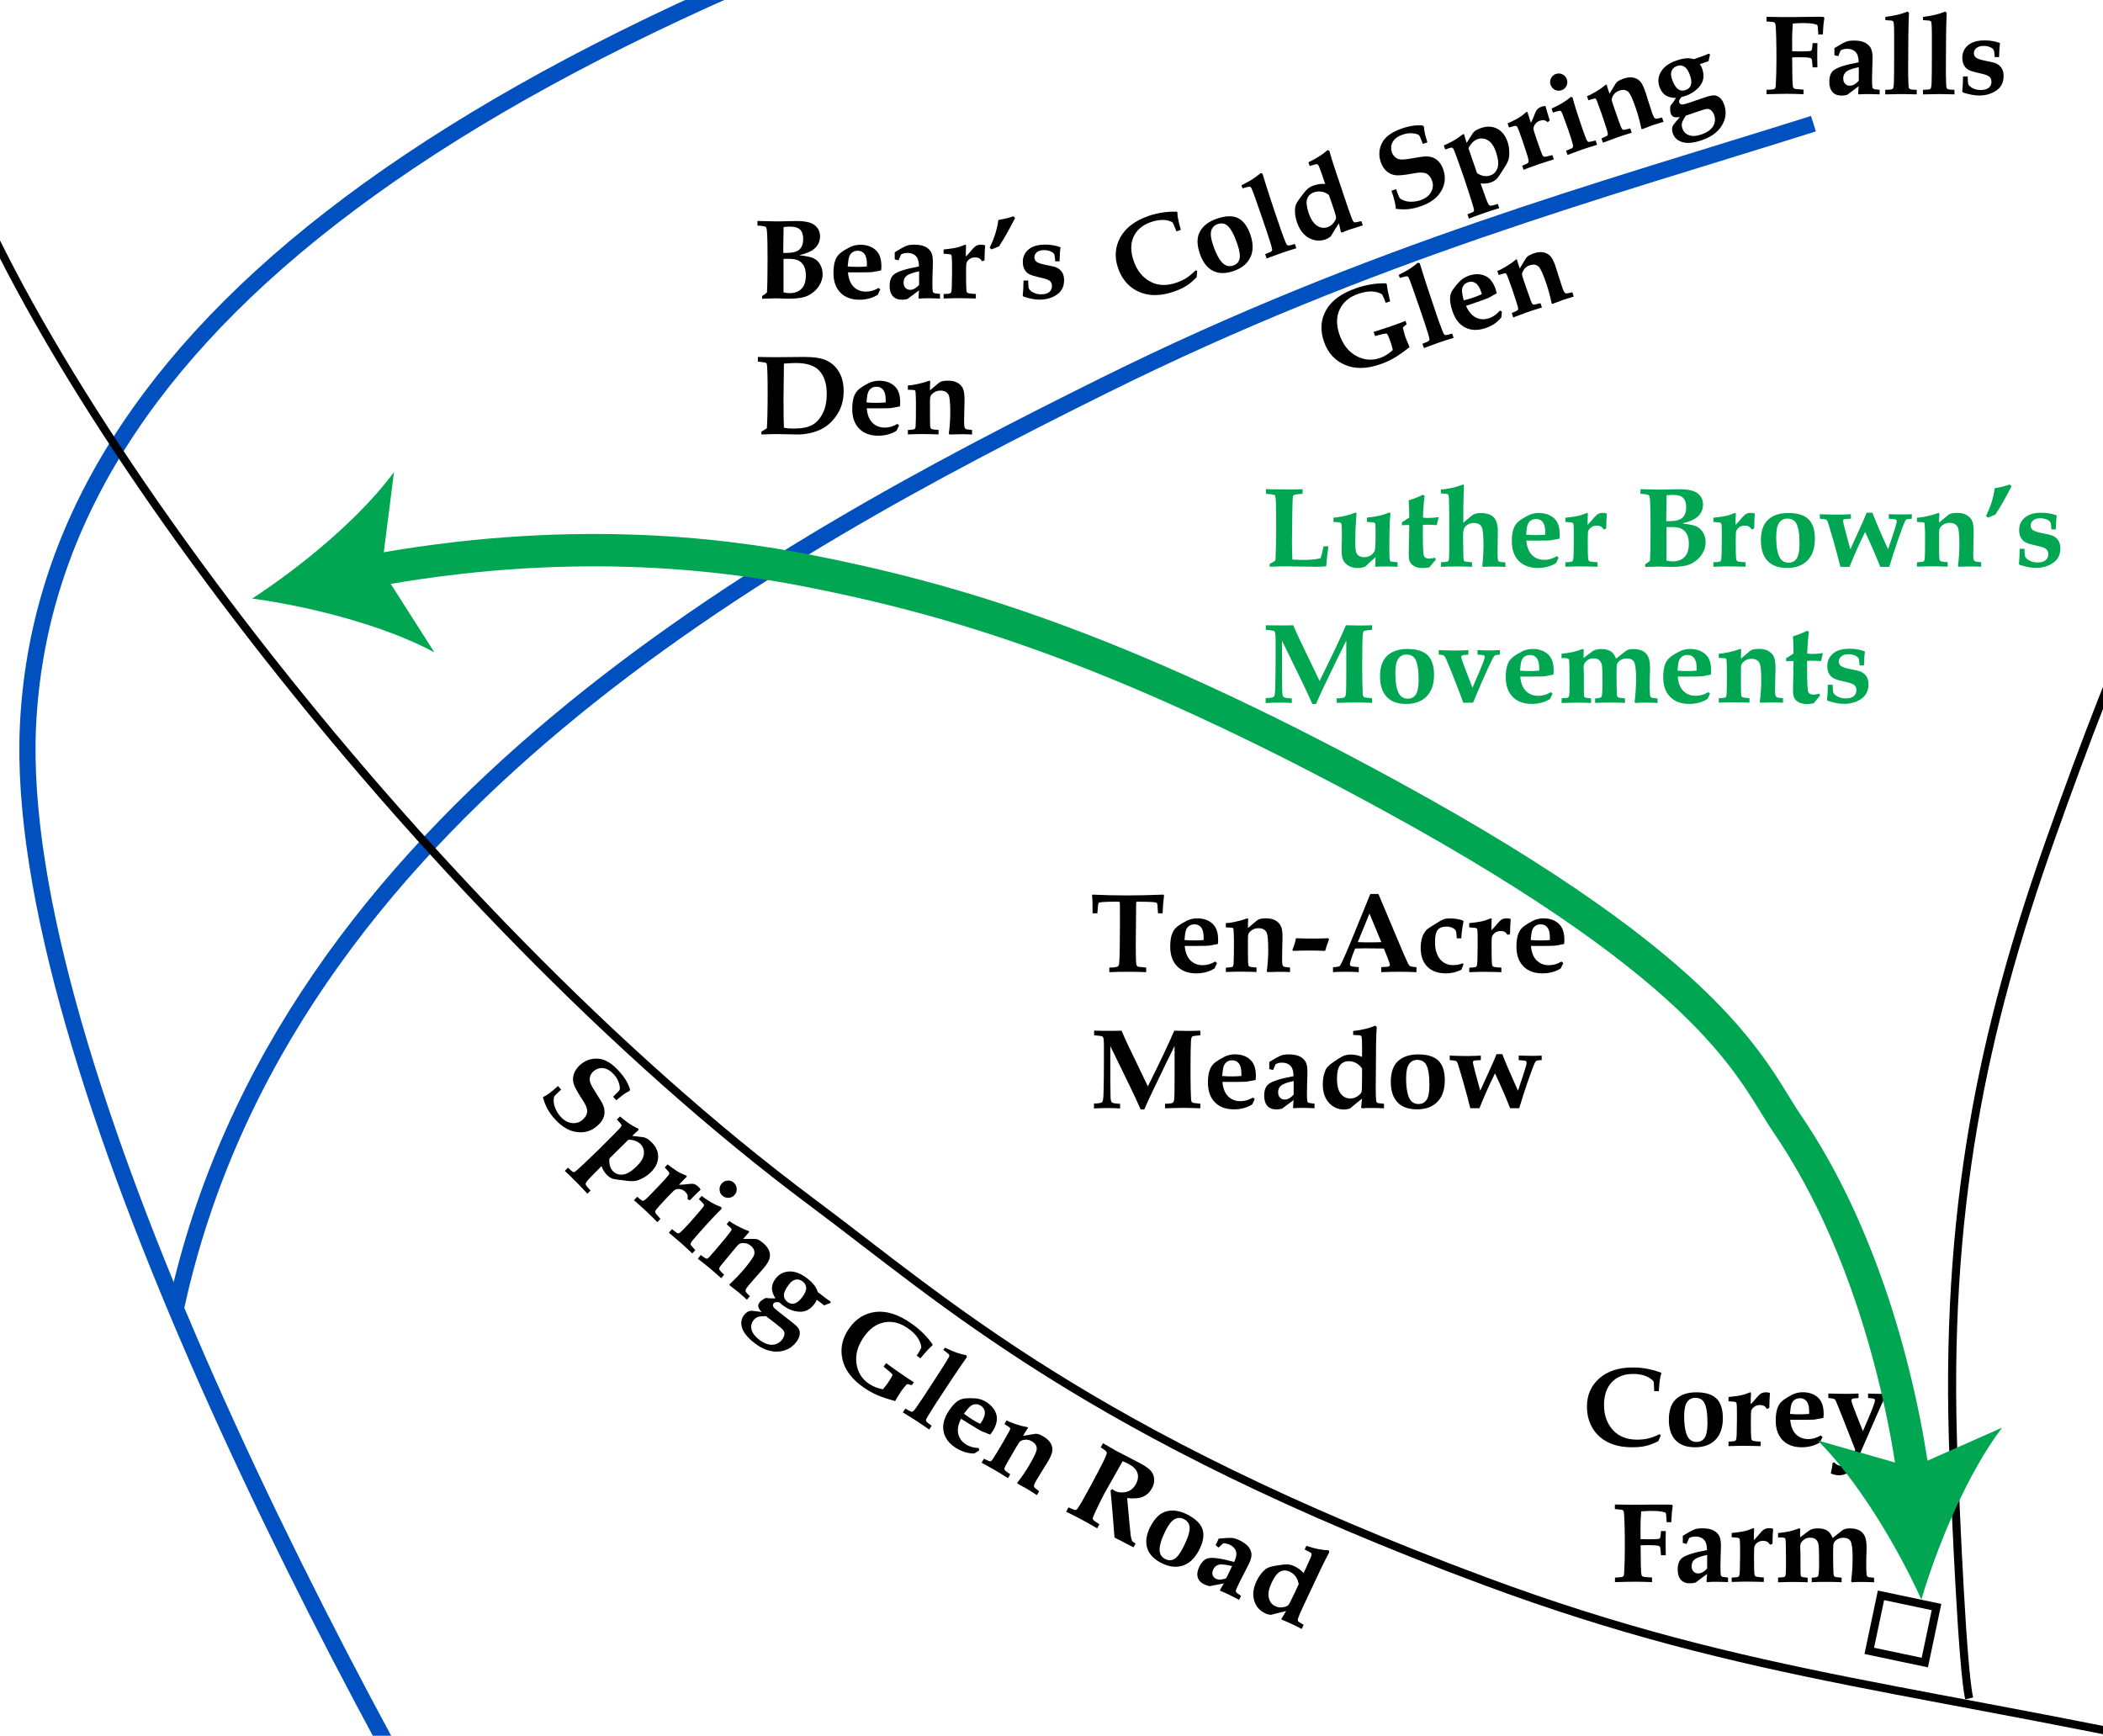 <?xml version="1.0" encoding="UTF-8"?>
<svg id="Layer_2" data-name="Layer 2" xmlns="http://www.w3.org/2000/svg" xmlns:xlink="http://www.w3.org/1999/xlink" viewBox="0 0 259.79 214.45">
  <defs>
    <style>
      .cls-1 {
        stroke-width: 1.5px;
      }

      .cls-1, .cls-2, .cls-3 {
        stroke: #000;
      }

      .cls-1, .cls-2, .cls-3, .cls-4, .cls-5, .cls-6, .cls-7 {
        fill: none;
      }

      .cls-1, .cls-2, .cls-5, .cls-6, .cls-7 {
        stroke-miterlimit: 10;
      }

      .cls-8 {
        clip-path: url(#clippath-2);
      }

      .cls-3 {
        stroke-miterlimit: 10;
        stroke-width: 1px;
      }

      .cls-9 {
        clip-path: url(#clippath-1);
      }

      .cls-10 {
        clip-path: url(#clippath);
      }

      .cls-5 {
        stroke-width: 10px;
      }

      .cls-5, .cls-6 {
        stroke: #0050bf;
      }

      .cls-11 {
        fill: #00a651;
      }

      .cls-6 {
        stroke-width: 2px;
      }

      .cls-7 {
        stroke: #00a651;
        stroke-width: 4px;
      }
    </style>
    <clipPath id="clippath">
      <rect class="cls-4" width="259.79" height="214.45"/>
    </clipPath>
    <clipPath id="clippath-1">
      <polygon class="cls-4" points="720.22 360.23 -150.63 360 -150.63 -252 720.92 -252 720.22 360.23"/>
    </clipPath>
    <clipPath id="clippath-2">
      <polygon class="cls-4" points="720.22 360.23 -150.63 360 -150.63 -252 720.92 -252 720.22 360.23"/>
    </clipPath>
  </defs>
  <g class="cls-10">
    <g id="Geography">
      <g>
        <path d="m137.04,120.12v-.57c.26,0,.53-.02.81-.07.13-.02.23-.06.28-.11s.1-.15.12-.29c.03-.2.06-.92.08-2.16,0-.88.02-1.79.02-2.71,0-1.81,0-2.73-.02-2.76,0-.03-.17-.05-.48-.05-.63,0-1.18.02-1.64.05-.26.02-.41.05-.45.07-.03.02-.06.06-.08.12-.02.06-.06.46-.12,1.2h-.59c0-.87,0-1.62-.07-2.26l.08-.05c1.44.07,2.83.1,4.19.1s2.87-.03,4.55-.1l.08.11c-.09.63-.15,1.36-.18,2.2h-.57c-.04-.77-.08-1.18-.12-1.25-.03-.05-.1-.08-.22-.1-.36-.06-1.09-.09-2.17-.09-.09,0-.15.01-.16.04-.02.03-.03.15-.03.36l-.04,4.6c0,1.33,0,2.15.03,2.45.02.3.08.49.17.55.06.04.42.09,1.08.14v.57c-.67-.03-1.38-.05-2.14-.05-.99,0-1.79.02-2.41.05h0Z"/>
        <path d="m150.14,118.8l.2.2-.31.65c-.33.2-.68.36-1.06.46s-.78.15-1.2.15c-.99,0-1.78-.29-2.35-.87s-.86-1.39-.86-2.43c0-.66.08-1.21.25-1.64.14-.35.36-.64.67-.88.31-.23.67-.45,1.08-.66s.86-.32,1.34-.32c.75,0,1.37.21,1.85.63s.73,1.09.73,2.02c0,.11,0,.29-.03.52l-1.12.21c-.35.02-.85.03-1.5.03h-1.48c.07.79.3,1.38.7,1.78s.91.6,1.53.6c.26,0,.52-.04.77-.11.25-.08.51-.19.76-.33h.03Zm-3.81-2.66c.41.04.82.05,1.23.05.36,0,.74-.02,1.13-.05v-.32c0-.56-.1-.97-.3-1.23-.21-.26-.48-.39-.83-.39-.25,0-.46.06-.64.18s-.31.29-.4.51-.15.64-.2,1.25h0Z"/>
        <path d="m151.43,120.12v-.56c.5-.03.78-.07.84-.12s.1-.17.12-.35c.03-.46.04-1.27.04-2.44,0-.58,0-1.07-.03-1.49,0-.26-.03-.41-.05-.45-.02-.04-.06-.06-.11-.08-.05-.02-.32-.03-.81-.05v-.53c.25,0,.63-.05,1.15-.16.52-.11.96-.23,1.32-.37l.19-.06c.06,0,.1.05.1.16v.06c-.02.13-.03.46-.03.98l1.06-.89c.13-.11.27-.19.41-.23.2-.05.44-.08.73-.08.48,0,.88.08,1.18.25.31.17.53.4.68.69s.21.75.21,1.37c0,.27,0,.59-.02.95-.02.74-.03,1.38-.03,1.92,0,.31.03.52.08.64.04.08.09.14.15.16.07.03.32.06.75.1v.56l-.84-.03h-.54l-1.41.03-.08-.09c.12-.87.18-1.76.18-2.67,0-1.16-.07-1.87-.21-2.14-.18-.35-.51-.52-1-.52-.31,0-.58.08-.81.24-.23.16-.38.33-.44.5-.03.07-.05.3-.05.69,0,1.66,0,2.6.02,2.84s.05.39.12.44c.08.07.39.12.92.14v.56c-.79-.03-1.46-.04-2.01-.04-.32,0-.91.01-1.77.04v.03Z"/>
        <path d="m159.75,117.48l-.1-.13c.18-.4.33-.87.45-1.43.84.03,1.53.04,2.06.04.56,0,1.2-.01,1.92-.04l.1.14c-.17.42-.33.89-.48,1.42-.76-.03-1.43-.04-2.03-.04s-1.25.01-1.93.04h0Z"/>
        <path d="m164.68,119.5c.43-.02.69-.07.79-.13.07-.04.18-.22.32-.52.28-.59.63-1.42,1.07-2.47l2.42-5.93h1l3.09,7.34c.4.93.65,1.43.74,1.52.09.09.38.15.87.18v.62c-.74-.03-1.44-.05-2.1-.05-.79,0-1.54.02-2.25.05v-.62c.54-.02.86-.05.94-.09s.13-.11.13-.2c0-.08-.1-.37-.29-.87l-.45-1.14c-.57-.01-1.2-.02-1.9-.02-.61,0-1.16,0-1.66.02l-.3.77c-.08.21-.18.52-.3.93-.03.09-.04.18-.04.25,0,.1.04.17.13.22s.41.09.96.13v.62c-.45-.03-1-.05-1.67-.05s-1.14.02-1.51.05v-.62h0Zm4.49-6.62l-1.44,3.52c.42.02.88.03,1.39.03s1.04-.01,1.52-.03l-1.46-3.52h0Z"/>
        <path d="m180.52,115.93h-.56c-.03-.54-.07-.85-.12-.94-.06-.13-.19-.24-.4-.35-.21-.1-.47-.16-.78-.16-.48,0-.84.14-1.06.42s-.33.77-.33,1.49c0,.91.21,1.61.62,2.11.42.5.95.74,1.6.74.24,0,.45-.02.65-.06s.38-.1.54-.18l.12.15c-.1.22-.19.44-.28.66-.3.15-.61.26-.92.34-.31.07-.63.11-.95.11-.99,0-1.77-.27-2.32-.82s-.83-1.33-.83-2.34c0-.37.04-.71.11-1.02.07-.3.17-.56.3-.77s.26-.38.41-.52c.09-.07.48-.33,1.18-.76.41-.26.7-.41.88-.47.18-.06.43-.09.74-.09.27,0,.54.02.8.06s.51.1.76.18l.12.12c-.16.76-.26,1.46-.28,2.09h0Z"/>
        <path d="m181.5,120.12v-.56c.46-.02.72-.05.79-.08.05-.03.1-.07.13-.13.05-.11.08-.35.09-.73.02-.67.03-1.27.03-1.82,0-1.05,0-1.68-.04-1.88,0-.11-.05-.2-.12-.24s-.36-.08-.88-.1v-.53c.92-.09,1.58-.2,1.97-.33l.7-.26c.06,0,.1.04.1.13v.1c-.02.29-.03.7-.03,1.24.23-.22.49-.51.77-.85.21-.25.39-.42.55-.5s.36-.12.62-.12c.15,0,.29.03.44.08-.04.46-.07,1.08-.08,1.86l-.31.11c-.1-.18-.22-.3-.35-.37-.12-.07-.29-.11-.49-.11-.27,0-.51.07-.7.21s-.32.3-.38.49c-.04.14-.05.6-.05,1.4,0,1.16.02,1.83.05,2.02.02.13.06.21.13.26.1.07.45.12,1.03.14v.56l-.77-.02c-.49-.01-.91-.02-1.26-.02s-.73,0-1.18.02l-.77.02h0Z"/>
        <path d="m192.91,118.8l.2.2-.31.65c-.33.2-.68.36-1.06.46s-.78.15-1.2.15c-.99,0-1.78-.29-2.35-.87s-.86-1.39-.86-2.43c0-.66.08-1.21.25-1.64.14-.35.36-.64.67-.88.31-.23.67-.45,1.08-.66.41-.21.86-.32,1.34-.32.75,0,1.37.21,1.85.63s.73,1.09.73,2.02c0,.11,0,.29-.03.52l-1.12.21c-.35.02-.85.03-1.5.03h-1.48c.07.79.3,1.38.7,1.78s.91.6,1.53.6c.26,0,.52-.04.77-.11.25-.08.51-.19.76-.33h.03Zm-3.81-2.66c.41.04.82.05,1.23.05.36,0,.74-.02,1.13-.05v-.32c0-.56-.1-.97-.3-1.23-.21-.26-.48-.39-.83-.39-.25,0-.46.06-.64.18s-.31.29-.4.51-.15.64-.2,1.25h0Z"/>
        <path d="m135.14,136.92v-.57l.41-.03c.33-.02.54-.08.62-.17.08-.1.13-.42.15-.97.03-1.12.05-2.34.05-3.65,0-.7,0-1.49,0-2.38,0-.54-.04-.87-.09-.98-.03-.06-.08-.11-.15-.14s-.4-.08-.97-.12v-.57c.55.01,1.09.02,1.62.02.61,0,1.21,0,1.77-.02.25.58.5,1.15.77,1.72.19.41,1.01,2.12,2.48,5.16,1.55-3.11,2.64-5.41,3.26-6.88.55.02,1.06.03,1.55.03.58,0,1.13-.01,1.67-.03v.57c-.6.04-.93.09-1.01.16s-.13.28-.15.63c-.03.57-.05,1.66-.05,3.27,0,.81,0,1.67.02,2.57.02.9.05,1.41.09,1.53.03.07.08.12.14.16.06.04.38.08.96.13v.57c-.74-.03-1.4-.05-1.98-.05s-1.38.02-2.38.05v-.57h.4c.32-.03.52-.07.6-.15s.13-.27.15-.59.03-1.08.03-2.27v-4.12c-.7,1.41-1.6,3.25-2.69,5.54-.45.94-.8,1.71-1.05,2.3h-.45c-.34-.78-.8-1.78-1.38-2.97l-2.37-4.86v.93c0,2.57,0,4.34.03,5.31,0,.39.07.63.16.72s.43.15,1.02.18v.57c-.46-.03-.93-.05-1.39-.05-.69,0-1.31.02-1.85.05l.02-.03Z"/>
        <path d="m154.8,135.6l.2.2-.31.65c-.33.2-.68.36-1.06.46s-.78.15-1.2.15c-.99,0-1.78-.29-2.35-.87s-.86-1.39-.86-2.43c0-.66.08-1.21.25-1.64.14-.35.36-.64.67-.88.31-.23.67-.45,1.08-.66s.86-.32,1.34-.32c.75,0,1.37.21,1.85.63s.73,1.09.73,2.02c0,.11,0,.29-.03.52l-1.12.21c-.35.02-.85.03-1.5.03h-1.48c.07.79.3,1.38.7,1.78s.91.6,1.53.6c.26,0,.52-.04.77-.11.25-.08.51-.19.76-.33h.03Zm-3.81-2.66c.41.04.82.05,1.23.05.36,0,.74-.02,1.13-.05v-.32c0-.56-.1-.97-.3-1.23-.21-.26-.48-.39-.83-.39-.25,0-.46.06-.64.18s-.31.29-.4.51-.15.64-.2,1.25h0Z"/>
        <path d="m162.39,136.36v.56l-.53-.02c-.28,0-.56-.02-.84-.02-.43,0-.84,0-1.22.04l-.07-.07.07-.94-1.43,1.07c-.25.06-.48.09-.68.09-.48,0-.86-.14-1.12-.43s-.4-.71-.4-1.26c0-.68.18-1.16.54-1.44.46-.36,1.49-.69,3.08-.98,0-.54-.1-.93-.28-1.17-.25-.33-.64-.5-1.16-.5-.12,0-.25,0-.38.04s-.26.08-.39.14l-.31.73-.47-.12v-.88c.69-.43,1.19-.7,1.5-.81.22-.08.53-.12.93-.12.54,0,.98.08,1.31.24s.58.38.74.66.23.69.23,1.22c0,.22,0,.62-.03,1.2-.02.59-.03,1.07-.03,1.43,0,.57.02.92.05,1.04.02.07.06.13.13.17s.31.08.73.12h.03Zm-2.58-2.8c-.8.17-1.32.36-1.56.57-.24.2-.36.48-.36.82,0,.28.08.5.23.66s.35.24.59.24c.36,0,.73-.2,1.1-.61v-1.67h0Z"/>
        <path d="m168.26,130.57v-1.18c0-.73-.02-1.16-.05-1.27-.02-.09-.07-.15-.13-.18-.07-.03-.37-.06-.92-.07v-.49c1.08-.12,1.99-.34,2.73-.66l.18.16c-.04.73-.07,1.43-.08,2.09l-.04,5.37c0,.9.02,1.45.05,1.64.02.12.06.21.13.26.07.05.35.09.84.13v.56c-.56-.03-1.1-.04-1.63-.04-.38,0-.74,0-1.08.04l-.12-.08c.06-.46.1-.83.12-1.11-.31.23-.8.63-1.48,1.2-.26.1-.5.14-.73.14-.76,0-1.39-.28-1.89-.84s-.75-1.31-.75-2.25c0-.46.05-.87.15-1.24.1-.37.22-.65.36-.84s.42-.43.84-.72c.57-.4.99-.65,1.25-.75s.55-.15.86-.15c.22,0,.45.02.68.07s.47.12.72.22h0Zm0,1.45c-.21-.31-.46-.53-.73-.68-.27-.15-.58-.23-.91-.23-.47,0-.83.17-1.08.5s-.38.9-.38,1.69.15,1.42.46,1.82c.31.4.7.6,1.18.6.32,0,.62-.09.9-.28s.44-.36.49-.51.07-.74.07-1.77v-1.14h0Z"/>
        <path d="m171.81,133.67c0-1.08.25-1.89.76-2.44.61-.64,1.48-.96,2.62-.96s1.97.26,2.5.77.79,1.33.79,2.44-.3,2.03-.91,2.65c-.6.62-1.44.93-2.52.93s-1.86-.29-2.41-.87-.83-1.42-.83-2.52h0Zm1.89-.47c0,1.22.16,2.08.46,2.6.24.4.6.6,1.09.6.42,0,.75-.17.98-.51s.35-.95.35-1.84c0-1.22-.14-2.07-.42-2.54-.23-.38-.59-.56-1.09-.56-.42,0-.76.17-1,.51s-.37.92-.37,1.75h0Z"/>
        <path d="m179.09,130.98v-.56c.57.03,1.28.05,2.15.05.63,0,1.19-.02,1.69-.05v.56l-.44.02c-.24,0-.39.03-.45.07s-.09.11-.09.19c0,.05.08.39.24,1.03l.67,2.47,1.37-3.02c.31-.69.53-1.19.64-1.5h.72c.31.85.96,2.36,1.93,4.52l.61-1.83c.31-.92.46-1.47.46-1.63,0-.1-.04-.18-.13-.23-.06-.03-.35-.06-.85-.09v-.56c.65.02,1.15.03,1.51.03.39,0,.84,0,1.33-.03v.56c-.36,0-.57.04-.66.09-.06.04-.11.1-.16.19-.13.23-.44,1.04-.92,2.43-.35,1-.69,2.08-1.04,3.23h-1.12c-.51-1.3-1.13-2.74-1.87-4.31-.79,1.62-1.43,3.06-1.92,4.31h-1.13c-.2-.83-.5-1.95-.9-3.35-.41-1.41-.64-2.17-.71-2.31-.04-.08-.09-.13-.14-.16-.09-.05-.35-.09-.78-.12h0Z"/>
      </g>
      <g>
        <path d="m218.23,11.66v-.57c.58,0,.92-.05,1.01-.13.07-.05.12-.22.13-.49.05-.89.08-1.92.08-3.08,0-.86,0-1.79-.03-2.77-.02-.99-.06-1.56-.12-1.71-.03-.07-.07-.12-.12-.14-.08-.05-.4-.09-.96-.12v-.57c.8.02,1.48.03,2.06.03.84,0,1.72,0,2.64-.02.61,0,1.12-.02,1.53-.02.3,0,.58,0,.85.03l.07.14c-.1.57-.16,1.24-.18,2.01h-.57l-.05-.73c0-.23-.04-.38-.09-.43s-.22-.11-.51-.16c-.29-.05-.7-.08-1.24-.08-.4,0-.82.02-1.26.06-.05.77-.08,1.32-.08,1.64v1.78c.27.01.6.02.99.02.7,0,1.12-.02,1.26-.05.07-.02.12-.05.16-.11.05-.1.09-.38.12-.86h.59c0,.4-.02.8-.02,1.2,0,.37,0,.97.02,1.79h-.59c-.04-.59-.08-.94-.13-1.04-.03-.05-.08-.09-.17-.12-.22-.06-.66-.09-1.33-.09l-.9.02.03,2.62c.02.63.05,1,.1,1.1.03.06.08.11.14.14.09.05.47.09,1.14.12v.57c-.73-.03-1.41-.05-2.05-.05-.57,0-1.41.02-2.53.05v.02Z"/>
        <path d="m232.2,11.1v.56l-.53-.02c-.28-.01-.56-.02-.84-.02-.43,0-.84.01-1.22.04l-.07-.07.07-.94-1.43,1.07c-.25.06-.48.09-.68.09-.48,0-.86-.14-1.12-.43s-.4-.71-.4-1.26c0-.68.18-1.16.54-1.44.46-.36,1.49-.69,3.08-.98,0-.54-.1-.93-.28-1.17-.25-.33-.64-.5-1.16-.5-.12,0-.25.01-.38.04-.13.03-.26.08-.39.14l-.31.73-.47-.12v-.88c.69-.43,1.19-.7,1.5-.81.22-.08.53-.12.93-.12.54,0,.98.08,1.31.24s.58.38.74.66c.16.28.23.69.23,1.22,0,.22,0,.62-.03,1.2-.02.59-.03,1.07-.03,1.43,0,.57.02.92.05,1.04.02.07.06.13.13.17s.31.08.73.12h.03Zm-2.58-2.8c-.8.17-1.32.36-1.56.57-.24.2-.36.48-.36.82,0,.28.08.5.23.66s.35.24.59.24c.36,0,.73-.2,1.1-.61v-1.67h0Z"/>
        <path d="m232.9,2.49v-.4c.65-.09,1.16-.18,1.53-.27s.78-.22,1.21-.39l.18.15c-.07,1.63-.1,3.9-.1,6.83,0,.59,0,1.18.03,1.79,0,.38.03.61.06.67s.09.11.16.15.34.06.81.08v.56l-.72-.02c-.45-.01-.82-.02-1.13-.02l-2.04.04v-.56l.51-.03c.23,0,.38-.05.44-.13.07-.08.11-.36.12-.86.02-.69.03-1.67.03-2.94v-2.92c0-.89-.04-1.39-.08-1.51-.02-.05-.05-.1-.1-.12-.08-.05-.39-.08-.92-.1h.01Z"/>
        <path d="m237.56,2.49v-.4c.65-.09,1.16-.18,1.53-.27s.78-.22,1.21-.39l.18.15c-.07,1.63-.1,3.9-.1,6.83,0,.59,0,1.18.03,1.79,0,.38.03.61.06.67s.09.11.16.15.34.06.81.08v.56l-.72-.02c-.45-.01-.82-.02-1.13-.02l-2.04.04v-.56l.51-.03c.23,0,.38-.05.44-.13.07-.08.11-.36.12-.86.02-.69.03-1.67.03-2.94v-2.92c0-.89-.04-1.39-.08-1.51-.02-.05-.05-.1-.1-.12-.08-.05-.39-.08-.92-.1h.01Z"/>
        <path d="m243.07,9.44c.02.59.05.92.09.98.1.19.29.35.56.49s.59.21.96.21c.45,0,.78-.09,1-.28.22-.18.33-.43.33-.73,0-.26-.08-.47-.24-.62s-.5-.28-1.03-.4c-.79-.17-1.31-.32-1.55-.45s-.43-.32-.57-.58-.21-.56-.21-.92c0-.42.1-.79.31-1.11.21-.32.51-.58.91-.76.39-.18.91-.28,1.56-.28s1.3.11,1.88.33c-.06.37-.1.95-.12,1.73h-.54c-.03-.49-.07-.78-.12-.87-.07-.13-.2-.24-.39-.33-.26-.12-.55-.18-.85-.18-.38,0-.68.09-.89.26-.21.17-.32.38-.32.64,0,.24.1.43.29.57.19.15.65.28,1.37.42.5.09.84.18,1.03.25.32.14.56.34.73.6s.25.59.25,1c0,.77-.3,1.36-.89,1.77-.6.41-1.31.62-2.13.62-.27,0-.58-.03-.91-.09s-.69-.16-1.08-.28l-.1-.12c.05-.4.09-1.02.1-1.87h.58,0Z"/>
      </g>
      <g>
        <path d="m94.15,36.89v-.32c.26-.16.46-.3.59-.42.05-.63.08-2.02.08-4.17,0-1.56-.02-2.66-.07-3.31-.02-.35-.07-.56-.14-.62-.1-.09-.45-.15-1.04-.18v-.57l1.31.03,1,.02c.31,0,.76,0,1.35-.02.58-.02.99-.02,1.24-.02,1.01,0,1.74.17,2.17.51s.66.8.66,1.38-.22,1.1-.65,1.48-1.04.65-1.83.82v.05c.81.08,1.38.21,1.71.37s.59.42.79.77.3.74.3,1.18c0,.54-.17,1.06-.5,1.54s-.77.85-1.31,1.11c-.54.26-1.31.38-2.3.38-.2,0-.49,0-.88-.02-.36-.02-.66-.02-.9-.02-.26,0-.8.02-1.61.05l.03-.02Zm2.62-5.64h.36c.77,0,1.31-.14,1.62-.42.31-.28.47-.71.47-1.31,0-.52-.13-.9-.38-1.15s-.67-.37-1.25-.37c-.21,0-.48.02-.79.05-.03,1.4-.04,2.26-.04,2.57v.62h0Zm.03,4.87c.26.07.51.1.74.1.65,0,1.14-.19,1.49-.56.35-.37.52-.92.52-1.64,0-.47-.08-.85-.24-1.15-.16-.3-.37-.52-.65-.67-.27-.15-.67-.22-1.18-.22h-.69v4.13h.01Z"/>
        <path d="m108.54,35.57l.2.2-.31.65c-.33.2-.68.36-1.06.46s-.78.15-1.2.15c-.99,0-1.78-.29-2.35-.87-.57-.58-.86-1.39-.86-2.43,0-.66.08-1.21.25-1.64.14-.35.36-.64.67-.88s.67-.45,1.08-.66.86-.31,1.34-.31c.75,0,1.36.21,1.85.63s.73,1.09.73,2.02c0,.11,0,.29-.03.52l-1.12.21c-.35.02-.85.03-1.5.03h-1.48c.07.79.3,1.38.7,1.78.4.4.91.6,1.53.6.26,0,.52-.04.77-.11s.51-.19.76-.33l.03-.02Zm-3.81-2.65c.41.04.82.05,1.23.05.36,0,.74-.02,1.13-.05v-.32c0-.56-.1-.97-.3-1.23-.21-.26-.48-.39-.83-.39-.25,0-.46.06-.64.18s-.31.29-.4.51c-.09.22-.15.64-.2,1.25h.01Z"/>
        <path d="m116.12,36.33v.56l-.53-.02c-.28,0-.56-.02-.84-.02-.43,0-.84,0-1.22.04l-.07-.08.07-.94-1.43,1.07c-.25.06-.48.09-.68.09-.48,0-.85-.14-1.12-.43-.26-.29-.4-.71-.4-1.26,0-.68.18-1.16.54-1.44.46-.37,1.49-.69,3.08-.98,0-.54-.1-.93-.28-1.17-.25-.33-.64-.5-1.16-.5-.12,0-.25.01-.38.04s-.26.08-.39.14l-.31.73-.47-.12v-.88c.69-.43,1.19-.7,1.5-.81.22-.08.53-.12.93-.12.54,0,.98.08,1.31.24s.58.38.74.66.23.68.23,1.22c0,.22,0,.62-.03,1.2-.02.59-.03,1.07-.03,1.43,0,.57.02.92.05,1.04.02.07.06.13.13.17.07.04.31.08.73.12l.03.02Zm-2.58-2.81c-.8.17-1.32.36-1.56.57s-.36.48-.36.82c0,.28.08.5.23.66s.35.24.59.24c.36,0,.73-.2,1.1-.61v-1.67h0Z"/>
        <path d="m116.57,36.89v-.56c.46-.02.72-.05.79-.08.05-.03.1-.07.13-.13.05-.11.08-.35.09-.73.02-.67.03-1.27.03-1.82,0-1.05-.01-1.68-.04-1.88-.01-.11-.05-.2-.12-.24s-.36-.08-.88-.1v-.53c.92-.09,1.58-.2,1.97-.33l.7-.26c.06,0,.1.04.1.13v.1c-.02.29-.03.7-.03,1.24.23-.22.49-.51.77-.85.21-.26.39-.42.55-.5.15-.08.36-.12.62-.12.15,0,.29.02.45.08-.04.46-.07,1.08-.08,1.86l-.31.11c-.1-.18-.22-.3-.35-.37-.12-.07-.29-.11-.49-.11-.27,0-.51.07-.7.21-.2.14-.32.3-.38.49-.04.14-.05.6-.05,1.4,0,1.16.02,1.83.05,2.02.02.13.06.21.13.26.1.07.45.12,1.03.14v.56l-.77-.02c-.49,0-.91-.02-1.27-.02s-.73,0-1.18.02l-.77.02h0Z"/>
        <path d="m125.17,26.72l.23.21c-.5.97-.87,1.65-1.1,2.05-.23.4-.52.89-.88,1.45-.27.12-.58.25-.94.38l-.22-.21c.57-1.15.92-2.29,1.07-3.42.77-.13,1.38-.28,1.85-.46h-.01Z"/>
        <path d="m127.01,34.68c.02.59.05.92.09.98.1.19.29.35.56.49.28.14.59.21.96.21.45,0,.78-.09,1-.28.22-.18.33-.43.33-.73,0-.26-.08-.47-.24-.62-.16-.15-.5-.28-1.03-.4-.79-.17-1.31-.33-1.55-.46s-.43-.32-.57-.58c-.14-.26-.21-.56-.21-.92,0-.42.1-.79.31-1.11s.51-.58.91-.76c.39-.18.91-.28,1.56-.28s1.3.11,1.88.33c-.06.37-.1.95-.12,1.73h-.54c-.03-.49-.07-.78-.12-.87-.07-.13-.2-.24-.39-.33-.26-.12-.55-.18-.85-.18-.38,0-.68.08-.89.25-.21.17-.32.38-.32.64,0,.24.1.43.29.57.19.15.65.28,1.37.42.5.09.84.17,1.03.25.32.14.56.34.73.6s.25.59.25,1c0,.77-.3,1.36-.89,1.77-.6.41-1.31.62-2.13.62-.27,0-.58-.03-.91-.09s-.69-.16-1.08-.28l-.1-.12c.05-.4.09-1.02.1-1.87h.58v.02Z"/>
        <path d="m94.06,53.69v-.36c.31-.18.54-.32.67-.41.06-.8.1-2.3.1-4.5,0-.95-.01-1.75-.03-2.39s-.05-1-.09-1.1c-.02-.05-.05-.08-.09-.1-.07-.04-.4-.09-1-.16v-.57c.69.02,1.48.03,2.37.03l3.37-.03c1.23,0,2.16.15,2.79.46.64.31,1.14.78,1.51,1.42s.56,1.41.56,2.32c0,1.17-.29,2.18-.88,3.03s-1.29,1.45-2.13,1.81-1.73.54-2.69.54l-2.59-.05c-.41,0-1.04.02-1.87.05h0Zm2.77-.84c.38.07.77.1,1.18.1,1.02,0,1.79-.15,2.32-.44.53-.29.96-.77,1.3-1.43s.5-1.48.5-2.44c0-1.27-.33-2.24-.98-2.9-.58-.59-1.52-.89-2.84-.89-.28,0-.77.02-1.47.07l-.05,4.26c0,1.79.02,3.02.05,3.67h-.01Z"/>
        <path d="m110.86,52.37l.2.2-.31.65c-.33.2-.68.36-1.06.46s-.78.15-1.2.15c-.99,0-1.78-.29-2.35-.87-.57-.58-.86-1.39-.86-2.43,0-.66.08-1.21.25-1.64.14-.35.36-.64.67-.88s.67-.45,1.08-.66.86-.31,1.34-.31c.75,0,1.36.21,1.85.63s.73,1.09.73,2.02c0,.11,0,.29-.03.52l-1.12.21c-.35.02-.85.03-1.5.03h-1.48c.07.79.3,1.38.7,1.78.4.4.91.6,1.53.6.26,0,.52-.04.77-.11s.51-.19.76-.33l.03-.02Zm-3.81-2.65c.41.04.82.05,1.23.05.36,0,.74-.02,1.13-.05v-.32c0-.56-.1-.97-.3-1.23-.21-.26-.48-.39-.83-.39-.25,0-.46.06-.64.18s-.31.29-.4.51c-.09.22-.15.64-.2,1.25h.01Z"/>
        <path d="m112.15,53.69v-.56c.5-.03.78-.07.84-.12s.1-.17.12-.35c.03-.46.04-1.27.04-2.44,0-.58,0-1.07-.03-1.49,0-.26-.03-.41-.05-.45-.02-.04-.06-.06-.11-.08s-.32-.03-.81-.05v-.53c.25,0,.63-.05,1.15-.16.52-.11.96-.23,1.32-.37l.19-.06c.06,0,.1.05.1.16v.06c-.02.13-.03.46-.03.98l1.06-.89c.13-.11.27-.19.41-.23.2-.05.44-.08.73-.08.48,0,.88.08,1.18.25s.53.4.68.69c.14.29.21.75.21,1.37,0,.27,0,.59-.02.95-.02.74-.03,1.38-.03,1.92,0,.31.02.52.08.64.04.08.09.14.15.17s.32.06.75.1v.56l-.84-.03h-.54l-1.41.03-.08-.09c.12-.87.18-1.76.18-2.67,0-1.16-.07-1.87-.21-2.14-.18-.35-.52-.52-1-.52-.31,0-.58.08-.81.24-.23.16-.38.33-.44.5-.03.07-.05.3-.05.69,0,1.65,0,2.6.02,2.84.01.24.05.39.12.44.08.07.39.12.92.14v.56c-.79-.03-1.46-.04-2.01-.04-.32,0-.91,0-1.77.04v.02Z"/>
      </g>
      <g>
        <path d="m205,177.19l.17.16c-.12.23-.22.46-.31.7-.53.28-1.04.47-1.53.59s-1.05.17-1.69.17c-1.19,0-2.2-.21-3.03-.63-.82-.42-1.46-1.01-1.9-1.77-.44-.76-.67-1.63-.67-2.62,0-1.42.5-2.58,1.51-3.48s2.39-1.36,4.16-1.36c.59,0,1.17.05,1.75.16s1.15.26,1.72.48l.05.1c-.08.25-.14.48-.17.71-.06.4-.11.89-.14,1.48h-.57c-.03-.72-.05-1.12-.08-1.19s-.15-.19-.38-.36-.53-.31-.9-.42c-.38-.11-.8-.16-1.26-.16-1.09,0-1.96.34-2.61,1.01-.64.67-.97,1.61-.97,2.82,0,1.3.39,2.36,1.16,3.17.72.75,1.7,1.12,2.95,1.12.48,0,.94-.05,1.36-.15.42-.1.89-.28,1.4-.53h-.02Z"/>
        <path d="m206.16,175.42c0-1.08.25-1.89.76-2.44.61-.64,1.48-.96,2.62-.96s1.97.26,2.5.77.79,1.33.79,2.44-.3,2.03-.91,2.65c-.6.62-1.44.93-2.52.93s-1.86-.29-2.41-.87-.83-1.42-.83-2.52h0Zm1.89-.47c0,1.22.16,2.08.46,2.6.24.4.6.6,1.09.6.42,0,.75-.17.98-.51s.35-.95.35-1.84c0-1.22-.14-2.07-.42-2.54-.23-.38-.59-.56-1.09-.56-.42,0-.76.17-1,.51s-.37.92-.37,1.75h0Z"/>
        <path d="m213.53,178.67v-.56c.46-.02.72-.05.79-.08.05-.03.1-.07.13-.13.05-.11.08-.35.09-.73.02-.67.03-1.27.03-1.82,0-1.05,0-1.68-.04-1.88,0-.11-.05-.2-.12-.24s-.36-.08-.88-.1v-.53c.92-.09,1.58-.2,1.97-.32l.7-.26c.06,0,.1.04.1.13v.1c-.02.29-.03.7-.03,1.24.23-.22.49-.51.77-.85.21-.25.39-.42.55-.5s.36-.12.62-.12c.15,0,.29.03.44.08-.04.46-.07,1.08-.08,1.86l-.31.11c-.1-.18-.22-.3-.35-.37-.12-.07-.29-.11-.49-.11-.27,0-.51.07-.7.21s-.32.3-.38.49c-.04.14-.05.6-.05,1.4,0,1.16.02,1.83.05,2.02.02.13.06.21.13.26.1.07.45.12,1.03.14v.56l-.77-.02c-.49,0-.91-.02-1.26-.02s-.73,0-1.18.02l-.77.02h0Z"/>
        <path d="m224.94,177.35l.2.2-.31.65c-.33.21-.68.36-1.06.46s-.78.15-1.2.15c-.99,0-1.78-.29-2.35-.87s-.86-1.39-.86-2.43c0-.66.08-1.21.25-1.64.14-.35.36-.64.67-.88.31-.23.67-.45,1.08-.66s.86-.32,1.34-.32c.75,0,1.37.21,1.85.63s.73,1.09.73,2.02c0,.12,0,.29-.03.52l-1.12.21c-.35.02-.85.03-1.5.03h-1.48c.07.79.3,1.38.7,1.78s.91.6,1.53.6c.26,0,.52-.04.77-.11.25-.08.51-.19.76-.33h.03Zm-3.81-2.66c.41.04.82.05,1.23.05.36,0,.74-.02,1.13-.05v-.32c0-.56-.1-.97-.3-1.23-.21-.26-.48-.39-.83-.39-.25,0-.46.06-.64.18s-.31.29-.4.51-.15.64-.2,1.25h0Z"/>
        <path d="m225.86,172.73v-.56c1.05.03,1.72.04,2.01.04.41,0,.98,0,1.72-.04v.56c-.42.02-.68.05-.76.09s-.12.11-.12.22c0,.14.22.77.67,1.89l.75,1.89.64-1.49c.57-1.33.85-2.1.85-2.31,0-.1-.04-.16-.12-.2s-.32-.07-.73-.09v-.56l.43.02c.46.02.77.02.92.02.16,0,.59,0,1.29-.04v.56c-.22,0-.41.04-.55.1-.06.03-.11.08-.16.15-.07.1-.36.73-.86,1.88l-1.27,2.91-1.18,2.69c-.27.55-.51.94-.72,1.16s-.44.38-.69.49-.53.16-.84.16-.64-.08-.98-.23c.11-.45.19-.89.24-1.31l.18-.06c.27.3.58.45.94.45.3,0,.55-.1.75-.29.2-.2.5-.76.92-1.7l-1.52-3.87-.84-2.08c-.07-.17-.15-.28-.24-.33-.08-.05-.32-.09-.69-.12h-.04Z"/>
        <path d="m199.5,195.47v-.57c.58,0,.92-.05,1.01-.13.07-.05.12-.22.13-.49.05-.89.08-1.92.08-3.08,0-.86,0-1.79-.03-2.78s-.06-1.56-.12-1.71c-.03-.07-.07-.12-.12-.14-.08-.05-.4-.09-.96-.12v-.57c.8.02,1.48.03,2.06.03.84,0,1.72,0,2.64-.02.61,0,1.12,0,1.53,0,.3,0,.58,0,.85.03l.07.14c-.1.57-.15,1.24-.18,2.01h-.57l-.05-.73c0-.23-.04-.38-.09-.43-.05-.05-.22-.11-.51-.16s-.7-.08-1.24-.08c-.4,0-.82.02-1.26.06-.05.77-.08,1.32-.08,1.64v1.79c.27,0,.6.02.99.02.7,0,1.12-.02,1.26-.05.07-.02.12-.05.16-.11.05-.1.09-.38.12-.86h.59c0,.4-.02.8-.02,1.2,0,.37,0,.97.02,1.79h-.59c-.04-.59-.08-.94-.13-1.04-.03-.05-.08-.09-.17-.12-.22-.06-.66-.09-1.33-.09l-.89.02.03,2.62c.02.63.05,1,.1,1.1.03.06.08.11.14.14.09.05.47.09,1.14.12v.57c-.73-.03-1.41-.05-2.05-.05-.57,0-1.41.02-2.53.05h0Z"/>
        <path d="m213.47,194.91v.56l-.53-.02c-.28,0-.56-.02-.84-.02-.43,0-.84,0-1.22.04l-.07-.07.07-.94-1.43,1.07c-.25.06-.48.09-.68.09-.48,0-.86-.14-1.12-.43s-.4-.71-.4-1.26c0-.68.18-1.16.54-1.44.46-.36,1.49-.69,3.08-.98,0-.54-.1-.93-.28-1.17-.25-.33-.64-.5-1.16-.5-.12,0-.25.02-.38.04-.13.03-.26.08-.39.14l-.31.73-.47-.12v-.88c.69-.43,1.19-.7,1.5-.81.22-.08.53-.12.93-.12.54,0,.98.08,1.31.24s.58.38.74.66.23.68.23,1.22c0,.22,0,.62-.03,1.2-.02.59-.03,1.07-.03,1.43,0,.57.02.92.05,1.04.02.07.06.13.13.17s.31.08.73.12h.03Zm-2.58-2.8c-.8.17-1.32.36-1.56.57-.24.2-.36.48-.36.82,0,.28.08.5.23.66s.35.24.59.24c.36,0,.73-.2,1.1-.61v-1.67h0Z"/>
        <path d="m213.92,195.47v-.56c.46-.02.72-.05.79-.08.05-.03.1-.07.13-.13.05-.11.08-.35.09-.73.02-.67.03-1.27.03-1.82,0-1.05,0-1.68-.04-1.88,0-.11-.05-.2-.12-.24s-.36-.08-.88-.1v-.53c.92-.09,1.58-.2,1.97-.33l.7-.26c.06,0,.1.04.1.13v.1c-.02.29-.03.7-.03,1.24.23-.22.49-.51.77-.85.21-.26.39-.42.55-.5s.36-.12.62-.12c.15,0,.29.02.44.07-.04.46-.07,1.08-.08,1.86l-.31.11c-.1-.18-.22-.3-.35-.37-.12-.07-.29-.11-.49-.11-.27,0-.51.07-.7.21-.2.14-.32.3-.38.49-.04.14-.05.6-.05,1.4,0,1.16.02,1.83.05,2.02.02.13.06.21.13.26.1.07.45.12,1.03.14v.56l-.77-.02c-.49,0-.91-.02-1.26-.02s-.73,0-1.18.02l-.77.02v.02Z"/>
        <path d="m219.65,195.47v-.56c.47-.02.74-.05.8-.09.07-.04.11-.12.13-.24.04-.22.05-.75.05-1.59,0-1.76-.02-2.71-.07-2.85-.04-.12-.19-.19-.47-.19h-.44v-.54c.56-.06,1.04-.13,1.43-.22s.75-.2,1.07-.33c.06-.02.11-.03.14-.03.06,0,.1.06.1.17,0,.09,0,.2-.02.35,0,.06,0,.18,0,.34v.25l1.12-.84c.24-.18.6-.27,1.08-.27s.87.09,1.16.28c.29.19.5.49.66.91l1.16-.92c.22-.18.54-.27.94-.27.72,0,1.24.18,1.58.53s.51.92.51,1.71v.57c-.03.63-.04,1.19-.04,1.69,0,.65.02,1.08.06,1.27.03.11.07.18.14.22.07.04.32.08.77.11v.56c-.57-.03-1.06-.04-1.48-.04s-.83,0-1.27.04l-.08-.13c.12-.98.18-1.94.18-2.88,0-1.11-.09-1.8-.26-2.08s-.47-.41-.91-.41c-.28,0-.53.07-.75.21s-.36.3-.42.49c-.05.13-.07.53-.07,1.2,0,1.21.02,2.04.05,2.5,0,.21.06.34.13.39.07.06.36.11.87.14v.56c-.6-.03-1.18-.04-1.76-.04-.72,0-1.36,0-1.93.04v-.56c.45,0,.72-.06.79-.2.08-.13.12-.7.12-1.72,0-1.16-.02-1.88-.07-2.16s-.16-.5-.33-.64c-.17-.15-.42-.22-.73-.22-.23,0-.44.05-.62.16s-.34.25-.47.45c-.07.11-.11.27-.11.49v.26c.02.13.03.49.03,1.08v.81c0,.78,0,1.24.03,1.38,0,.09.05.16.11.2s.31.08.75.12v.56c-.55-.03-1.14-.04-1.79-.04-.23,0-.84,0-1.84.04l-.02-.02Z"/>
      </g>
      <g>
        <path d="m147.69,33.39l.21.09c-.04.25-.06.51-.07.76-.41.43-.83.79-1.25,1.06s-.94.51-1.54.72c-1.13.39-2.15.52-3.07.39-.92-.13-1.71-.48-2.38-1.05s-1.16-1.33-1.48-2.26c-.46-1.34-.36-2.6.29-3.78s1.82-2.06,3.49-2.64c.56-.19,1.12-.33,1.7-.42s1.17-.12,1.78-.11l.08.08c0,.26.02.5.07.73.07.39.19.88.35,1.44l-.54.19c-.26-.67-.42-1.04-.46-1.09s-.21-.13-.47-.22-.6-.12-.99-.1-.81.11-1.24.26c-1.03.36-1.74.96-2.13,1.8-.39.85-.39,1.84,0,2.98.42,1.23,1.13,2.1,2.13,2.61.92.47,1.97.51,3.15.1.46-.16.87-.35,1.23-.58.37-.23.75-.55,1.15-.95h0Z"/>
        <path d="m148.22,31.34c-.35-1.02-.38-1.87-.08-2.55.36-.8,1.09-1.39,2.17-1.77,1.08-.37,1.95-.4,2.61-.08s1.18,1,1.54,2.05c.37,1.08.38,2.02,0,2.8-.37.78-1.06,1.35-2.08,1.7-1,.34-1.85.33-2.56-.04s-1.25-1.07-1.6-2.12h0Zm1.64-1.05c.39,1.15.82,1.92,1.28,2.3.36.3.77.37,1.22.21.4-.14.66-.4.76-.8s.02-1.01-.27-1.86c-.4-1.16-.81-1.91-1.23-2.27-.34-.28-.75-.34-1.21-.18-.4.14-.66.41-.78.81s-.04.99.22,1.77v.02Z"/>
        <path d="m153.49,23.27l-.13-.38c.58-.29,1.04-.54,1.36-.75.33-.21.66-.46,1.02-.76l.22.08c.47,1.56,1.17,3.73,2.12,6.49.19.56.39,1.12.61,1.68.13.36.23.56.28.61.05.05.12.08.2.09s.35-.05.79-.19l.18.53-.68.21c-.42.13-.78.25-1.07.35l-1.92.7-.18-.53.47-.19c.21-.08.34-.17.38-.26.04-.09-.02-.38-.17-.85-.2-.66-.51-1.59-.92-2.79l-.96-2.76c-.29-.84-.48-1.31-.56-1.4-.04-.05-.08-.07-.14-.08-.09-.02-.39.05-.9.2Z"/>
        <path d="m163.7,22.72l-.38-1.12c-.24-.69-.39-1.09-.46-1.19-.05-.07-.11-.12-.18-.13-.07-.01-.37.07-.89.23l-.16-.46c.99-.47,1.77-.97,2.37-1.51l.22.1c.2.71.4,1.38.61,2l1.71,5.09c.29.85.49,1.36.58,1.54.06.11.13.18.21.2s.36-.03.84-.15l.18.53c-.54.16-1.05.32-1.56.49-.36.12-.7.25-1,.39l-.14-.04c-.1-.45-.18-.82-.25-1.09-.22.32-.56.86-1.01,1.61-.21.17-.43.3-.64.37-.72.25-1.4.18-2.06-.18-.66-.37-1.14-1-1.45-1.88-.15-.43-.24-.84-.26-1.22-.02-.38,0-.69.07-.91s.26-.54.56-.95c.41-.56.72-.93.93-1.11.21-.18.47-.32.76-.42.21-.07.43-.12.67-.16s.49-.04.75-.02h-.02Zm.48,1.37c-.3-.22-.61-.36-.92-.41s-.62-.03-.93.08c-.44.15-.73.43-.86.83s-.06.97.19,1.72c.26.77.61,1.29,1.03,1.57s.86.34,1.31.19c.31-.11.56-.29.76-.56.2-.27.3-.48.29-.64s-.17-.73-.51-1.69l-.37-1.08h0Z"/>
        <path d="m171.89,23.57l.57-.2c.22.64.37,1,.45,1.1s.25.2.52.3c.27.11.6.16.97.15s.74-.07,1.09-.19c.61-.21,1.04-.54,1.29-.99.25-.45.3-.91.13-1.4-.15-.44-.39-.74-.71-.9-.33-.15-.85-.16-1.57-.02-1.07.2-1.81.28-2.22.23-.42-.05-.78-.21-1.11-.49-.32-.28-.57-.65-.73-1.14-.28-.81-.23-1.6.15-2.35.38-.76,1.19-1.35,2.44-1.79.49-.17.94-.28,1.35-.34s.83-.07,1.27-.03l.12.13c.02.3.06.56.11.79s.15.62.32,1.16l-.56.19c-.25-.65-.41-1.02-.48-1.08-.13-.11-.39-.19-.78-.23-.39-.04-.8.01-1.23.16-.59.2-1,.5-1.23.9s-.26.82-.11,1.27c.09.28.24.49.45.65.2.16.44.25.71.26s.83-.05,1.66-.2c.75-.14,1.27-.2,1.56-.18.48.02.88.17,1.21.44s.59.67.77,1.19c.31.91.23,1.79-.26,2.64-.49.84-1.34,1.48-2.55,1.89-.54.19-1.04.3-1.52.35-.47.05-.99.03-1.54-.04-.03-.33-.07-.62-.13-.87-.08-.35-.22-.82-.42-1.4v.04Z"/>
        <path d="m178.53,18.47l-.17-.5c.73-.32,1.33-.64,1.77-.95l.62-.45c.06-.02.11.02.14.12.03.08.06.2.1.36l.19.6.76-1.19c.16-.25.5-.47,1.01-.64.73-.25,1.39-.23,1.98.07.59.3,1.02.83,1.29,1.59.13.38.21.78.22,1.19.02.41,0,.75-.08,1.02-.08.27-.25.62-.53,1.04-.47.75-.76,1.18-.86,1.29-.2.23-.47.4-.81.52-.19.07-.4.11-.61.13-.21.02-.43.02-.65-.01l.7,1.96c.18.47.32.73.43.78.11.05.44-.02,1-.21l.18.53c-.68.2-1.26.39-1.76.56-.95.33-1.61.57-1.99.73l-.18-.53c.45-.17.71-.29.76-.35.04-.04.05-.09.05-.16,0-.12-.12-.57-.37-1.35-.35-1.1-.62-1.92-.8-2.46l-.9-2.56c-.26-.75-.44-1.18-.52-1.27-.04-.05-.09-.08-.14-.09-.09-.01-.37.06-.85.23h.02Zm3.94,2.93c.28.18.55.29.83.34.27.05.54.02.81-.07.44-.15.74-.47.89-.94.15-.48.08-1.14-.21-1.99-.24-.68-.56-1.15-.97-1.4s-.84-.3-1.29-.15c-.22.08-.43.21-.62.4s-.36.42-.51.72l1.07,3.1h0Z"/>
        <path d="m188.22,21l-.18-.53c.43-.17.67-.28.72-.34.04-.04.07-.1.08-.17,0-.12-.04-.36-.15-.72-.2-.64-.39-1.21-.57-1.73-.34-1-.56-1.58-.65-1.76-.05-.1-.12-.17-.2-.19-.08-.02-.37.04-.86.19l-.17-.5c.84-.38,1.42-.7,1.76-.95l.58-.48c.06-.02.1,0,.13.09l.03.09c.08.28.21.67.38,1.18.15-.29.3-.64.46-1.05.11-.31.23-.53.35-.65.12-.12.3-.23.55-.31.14-.05.29-.07.44-.07.11.45.29,1.04.53,1.79l-.26.2c-.16-.13-.31-.21-.45-.24s-.31,0-.5.06c-.26.09-.46.23-.6.43-.14.2-.21.39-.2.58,0,.14.14.59.4,1.34.38,1.09.61,1.73.7,1.9.06.12.13.18.21.2.12.03.46-.04,1.02-.2l.18.53-.73.23c-.47.15-.87.28-1.2.39-.32.11-.69.24-1.11.4l-.72.27.03.02Z"/>
        <path d="m192.21,9.14c.28-.1.55-.08.81.05s.44.33.54.61c.09.28.08.54-.05.81-.13.26-.33.44-.61.54-.28.09-.55.08-.81-.05s-.44-.33-.54-.61c-.1-.28-.08-.55.05-.82.13-.26.33-.44.61-.54h0Zm1.43,10.01l-.18-.53c.48-.18.75-.31.81-.38s.07-.21.02-.41c-.06-.28-.25-.89-.57-1.82-.14-.4-.27-.77-.4-1.11l-.28-.75c-.09-.25-.17-.4-.24-.44s-.23-.02-.47.05l-.49.15-.17-.5c1.01-.44,1.8-.92,2.38-1.44l.21.07c.22.85.6,2.06,1.14,3.63.31.91.52,1.46.61,1.64.07.13.14.2.21.22.07.02.37-.04.89-.17l.18.53c-.79.24-1.39.44-1.82.58-.23.08-.83.3-1.82.67h0Z"/>
        <path d="m198.01,17.63l-.18-.53c.46-.19.71-.32.76-.39.04-.07.04-.19,0-.37-.12-.45-.38-1.22-.75-2.32-.19-.54-.36-1.01-.51-1.4-.09-.24-.16-.38-.2-.41-.03-.03-.08-.04-.13-.04s-.31.07-.78.22l-.17-.5c.23-.08.58-.26,1.04-.53.46-.27.84-.53,1.13-.78l.16-.12c.06-.02.11.02.14.12v.06c.04.12.14.44.31.94l.71-1.18c.09-.15.19-.27.31-.35.17-.12.39-.22.66-.32.46-.16.86-.21,1.2-.15s.63.2.86.43c.23.23.45.64.65,1.23.09.26.19.56.29.91.22.71.42,1.32.59,1.83.1.29.19.48.28.58.06.07.13.1.2.11.07,0,.32-.04.74-.15l.18.53-.8.25-.52.16-1.32.5-.1-.06c-.17-.86-.4-1.72-.7-2.58-.38-1.1-.68-1.75-.9-1.96-.29-.27-.66-.32-1.11-.17-.29.1-.52.26-.69.49-.16.22-.25.43-.26.62,0,.08.05.3.18.67.54,1.56.85,2.46.95,2.68.09.22.18.35.25.38.1.04.41-.02.91-.16l.18.53c-.76.23-1.4.44-1.91.62-.31.11-.86.31-1.66.62h.01Z"/>
        <path d="m211.06,7.56l-1.07.37c.13.19.23.38.29.56.27.79.2,1.48-.24,2.07-.43.58-1.03,1-1.78,1.27-.12.04-.3.09-.54.16-.16.18-.25.32-.28.41s-.03.17,0,.26c.07.21.26.28.56.23.17-.03,1.05-.32,2.64-.87.53-.18.92-.26,1.16-.24s.46.13.68.32c.21.19.39.47.52.85.3.87.21,1.71-.28,2.53-.48.82-1.31,1.43-2.48,1.84-.99.34-1.79.42-2.4.24s-1-.54-1.19-1.08c-.11-.31-.12-.59-.04-.85.04-.12.22-.36.54-.74l.37-.43c-.37.05-.64.04-.79-.03-.16-.07-.27-.22-.34-.43-.08-.23-.09-.54-.04-.93l.17-.21c.19-.24.36-.5.52-.76-.55,0-.99-.12-1.32-.35-.32-.23-.56-.57-.72-1.02-.23-.66-.16-1.29.2-1.89s1-1.06,1.92-1.37c.45-.15.86-.25,1.24-.27.28-.02.57.02.89.11.95-.32,1.56-.55,1.84-.68l.16.1c-.06.2-.12.48-.19.85v-.02Zm-4.53,2.18c.22.65.48,1.07.76,1.27.28.2.6.24.95.11.33-.11.54-.31.64-.61.1-.29.07-.69-.1-1.18-.19-.54-.41-.9-.69-1.08-.27-.18-.58-.22-.91-.1-.33.11-.55.31-.67.59s-.11.61.02,1h0Zm1.73,4.55c-.27.39-.43.7-.48.91s-.03.44.05.67c.14.41.42.69.83.84s.93.11,1.56-.11c.45-.16.81-.36,1.08-.61.27-.25.44-.53.51-.84.07-.31.06-.61-.05-.92-.1-.28-.24-.5-.44-.65-.14-.1-.3-.14-.48-.12s-.66.16-1.46.44l-1.13.39h.01Z"/>
        <path d="m169.87,41.53l-.18-.52c.79-.25,1.5-.48,2.11-.69.57-.2,1.18-.42,1.83-.67l.14.41c-.17.12-.33.26-.47.4.1.45.2.83.3,1.14.08.22.25.65.53,1.28-.75.6-1.39,1.05-1.93,1.36s-1.11.57-1.73.78c-1.66.57-3.12.59-4.35.05-1.24-.54-2.1-1.5-2.57-2.87-.49-1.41-.4-2.71.27-3.89s1.9-2.08,3.7-2.7c.63-.22,1.26-.38,1.88-.48.62-.1,1.22-.14,1.82-.12l.09.08c.06.59.21,1.3.42,2.14l-.54.19c-.15-.41-.3-.76-.46-1.06-.39-.22-.82-.34-1.31-.35s-1.03.09-1.62.29c-1.11.38-1.87,1.02-2.3,1.92-.43.9-.44,1.93-.04,3.1.43,1.25,1.12,2.13,2.07,2.65.95.52,1.94.61,2.95.26.54-.19,1.07-.51,1.58-.99-.08-.34-.17-.66-.27-.96-.23-.66-.39-1.02-.49-1.06s-.58.06-1.44.3h0Z"/>
        <path d="m172.92,34.34l-.13-.38c.58-.29,1.04-.54,1.36-.75s.66-.46,1.02-.76l.22.08c.47,1.56,1.17,3.72,2.12,6.49.19.56.39,1.12.61,1.68.13.36.23.56.28.61s.12.08.2.09.35-.05.79-.19l.18.53-.68.21c-.42.13-.78.25-1.07.35l-1.92.7-.18-.53.47-.19c.21-.08.34-.17.38-.26.04-.09-.02-.38-.17-.85-.2-.66-.51-1.59-.92-2.79l-.96-2.76c-.29-.84-.48-1.31-.56-1.4-.04-.05-.08-.07-.14-.08-.09-.02-.39.05-.9.2Z"/>
        <path d="m185.29,38.38l.25.12-.08.72c-.24.3-.53.56-.85.78-.32.22-.68.4-1.08.53-.94.32-1.77.31-2.5-.05s-1.26-1.03-1.6-2.02c-.22-.62-.31-1.17-.3-1.63,0-.38.13-.73.35-1.05s.49-.65.8-.98c.32-.33.71-.58,1.17-.74.71-.24,1.36-.25,1.96,0,.6.24,1.05.79,1.35,1.67.04.11.08.27.14.5l-.99.56c-.32.13-.79.31-1.41.52l-1.4.48c.32.72.73,1.2,1.24,1.45.51.25,1.06.27,1.64.06.25-.08.48-.2.69-.36.22-.15.42-.34.61-.56h0Zm-4.46-1.27c.4-.1.79-.22,1.18-.35.34-.12.69-.26,1.05-.42l-.1-.31c-.18-.53-.41-.89-.69-1.06-.28-.18-.58-.21-.92-.1-.23.08-.41.21-.54.38-.13.17-.2.38-.21.61,0,.24.06.65.22,1.25h.01Z"/>
        <path d="m186.93,39.21l-.18-.53c.46-.19.71-.32.76-.39s.04-.19,0-.37c-.12-.44-.38-1.22-.75-2.32-.19-.54-.36-1.01-.51-1.39-.09-.24-.16-.38-.2-.41-.03-.03-.08-.04-.13-.04s-.31.07-.78.22l-.17-.5c.23-.08.58-.25,1.04-.53.46-.27.84-.53,1.13-.78l.15-.12c.06-.02.11.02.14.12v.06c.04.12.14.44.31.94l.71-1.18c.09-.15.19-.27.31-.35.17-.12.39-.22.66-.32.46-.16.86-.21,1.2-.15s.63.2.86.43.45.64.65,1.23c.09.26.19.56.29.91.22.71.42,1.32.59,1.83.1.29.19.48.28.58.06.07.13.1.2.11.07,0,.32-.04.74-.15l.18.53-.8.25-.51.16-1.32.5-.1-.06c-.17-.86-.4-1.72-.7-2.58-.38-1.1-.68-1.75-.9-1.96-.29-.27-.66-.32-1.11-.17-.29.1-.52.26-.69.49-.16.22-.25.43-.26.62,0,.08.05.3.18.67.54,1.56.85,2.46.94,2.68s.18.35.25.38c.1.04.41-.02.91-.16l.18.53c-.76.23-1.4.44-1.91.62-.31.11-.86.31-1.66.62l.02-.02Z"/>
      </g>
      <path class="cls-2" d="m315.74,2.93c-33.13,34.56-44.77,50.83-62.45,100.8-8.28,23.41-13.22,45.83-11.94,76.99.28,6.77,1.07,25.44,1.91,29.12"/>
      <path id="Bishop_s_Brook" data-name="Bishop s Brook" class="cls-6" d="m340.01-146.17c-21.3,28-88.8,84.07-114.34,98.76-23.74,13.65-43.37,15.03-72.34,23.47C51.06,5.87,5.67,44.1,3.46,89.59c-2.01,41.53,38.77,119.71,66.68,164.52"/>
      <path id="Cold_Spring" data-name="Cold Spring" class="cls-6" d="m224.02,15.28c-25.99,8.2-54.58,15.95-87.48,32.27-40.78,20.22-101.48,53.05-114.76,113.88"/>
      <g>
        <path d="m68.92,134.17l.4.45c-.5.45-.78.73-.84.84s-.09.3-.08.6c0,.29.09.61.24.96.15.34.35.65.6.93.43.48.9.75,1.41.8.51.06.96-.08,1.34-.42.35-.31.53-.65.55-1.01.01-.36-.18-.85-.59-1.45-.6-.91-.96-1.56-1.08-1.96-.12-.4-.11-.81.02-1.21.13-.4.38-.78.76-1.12.64-.57,1.38-.83,2.23-.78.85.05,1.71.57,2.6,1.55.35.39.63.76.84,1.11s.39.74.52,1.16l-.08.16c-.26.14-.49.27-.68.41-.19.13-.51.38-.95.75l-.39-.44c.51-.49.78-.77.81-.87.05-.17.02-.43-.09-.81s-.32-.73-.62-1.07c-.42-.46-.85-.72-1.31-.78-.46-.05-.86.08-1.22.4-.22.19-.36.42-.42.67-.07.25-.05.5.04.76.09.26.37.74.83,1.45.42.64.68,1.09.78,1.37.16.45.19.88.07,1.29-.12.41-.38.81-.8,1.17-.72.65-1.56.91-2.53.79-.97-.12-1.88-.66-2.74-1.61-.38-.42-.69-.85-.91-1.26-.23-.42-.42-.9-.56-1.44.29-.15.54-.3.75-.46.29-.21.67-.52,1.12-.93h-.02Z"/>
        <path d="m76.22,138.31l.37-.37c.61.52,1.15.92,1.62,1.18l.67.36s.03.11-.05.18c-.06.06-.16.14-.28.25l-.46.43,1.4.17c.3.04.63.24,1.02.63.54.55.81,1.15.79,1.82-.01.67-.31,1.28-.88,1.85-.29.29-.61.52-.97.72s-.68.32-.96.37c-.28.05-.67.04-1.17-.03-.88-.1-1.39-.17-1.54-.21-.29-.08-.56-.25-.82-.51-.14-.15-.27-.31-.38-.49-.11-.18-.2-.38-.27-.59l-1.46,1.48c-.34.37-.51.61-.51.73s.21.39.62.81l-.4.39c-.48-.52-.9-.97-1.27-1.34-.71-.71-1.21-1.21-1.52-1.48l.4-.39c.35.33.56.51.64.54.05,0,.11,0,.17-.02.11-.05.46-.36,1.06-.92.84-.79,1.46-1.39,1.87-1.79l1.92-1.92c.56-.56.87-.9.92-1.01.03-.06.03-.11.02-.17-.03-.09-.22-.31-.57-.67h.02Zm-.93,4.82c-.04.33-.02.63.05.89.08.27.21.5.41.7.33.33.74.46,1.24.39s1.06-.42,1.7-1.05c.51-.51.8-1,.85-1.48.05-.48-.09-.89-.42-1.23-.17-.17-.38-.3-.62-.39s-.54-.14-.87-.15l-2.33,2.3v.02Z"/>
        <path d="m78.33,148.27l.38-.41c.35.3.56.46.63.48.06.02.12.02.18,0,.11-.05.3-.2.56-.47.47-.47.89-.91,1.27-1.31.72-.77,1.14-1.23,1.25-1.39.07-.09.09-.18.08-.26-.02-.08-.21-.31-.57-.67l.36-.38c.73.56,1.28.93,1.66,1.11l.69.29s.04.1-.02.16l-.07.07c-.21.2-.49.5-.86.89.32,0,.7-.03,1.14-.09.33-.04.57-.04.74,0,.17.05.34.16.53.34.11.1.2.22.27.36-.34.3-.79.74-1.33,1.3l-.3-.13c.05-.2.05-.37,0-.51-.04-.14-.14-.28-.28-.41-.2-.19-.42-.3-.66-.33s-.44,0-.61.1c-.12.08-.45.4-1,.98-.79.84-1.24,1.35-1.35,1.51-.07.11-.1.2-.08.28.03.12.25.39.65.81l-.38.41-.54-.54c-.35-.34-.65-.64-.91-.88-.25-.23-.54-.49-.87-.79l-.58-.51.02-.02Z"/>
        <path d="m82.64,152.28l.37-.42c.4.33.64.5.73.52.09.02.21-.04.37-.18.22-.19.65-.65,1.31-1.38.28-.32.54-.61.77-.89l.52-.61c.18-.2.26-.34.26-.42s-.09-.21-.27-.39l-.37-.36.35-.39c.87.67,1.68,1.12,2.42,1.37l.04.22c-.63.61-1.5,1.53-2.61,2.78-.64.72-1.02,1.16-1.13,1.34-.08.12-.11.22-.09.29.02.07.21.3.58.69l-.37.42c-.59-.57-1.06-1-1.4-1.3-.18-.16-.67-.58-1.48-1.26v-.03Zm8.02-6.14c.22.19.33.44.35.73s-.07.55-.27.77c-.19.22-.44.33-.73.35s-.55-.07-.77-.27c-.22-.19-.33-.44-.35-.73s.07-.55.27-.77.44-.34.74-.36c.29-.02.55.07.77.27h0Z"/>
        <path d="m86.21,155.49l.36-.43c.4.3.64.45.72.45s.19-.06.32-.2c.32-.34.85-.95,1.59-1.84.37-.44.68-.83.93-1.16.16-.2.24-.33.25-.38,0-.04,0-.09-.03-.13-.03-.04-.22-.23-.59-.55l.34-.4c.19.16.52.37.99.62s.89.44,1.25.57l.18.07s.04.1-.03.18l-.04.04c-.09.09-.31.34-.65.74h1.38c.17,0,.33.02.46.08.19.09.39.22.61.41.37.31.62.62.75.95s.15.65.07.96c-.08.32-.32.72-.72,1.19-.18.21-.38.45-.63.72-.49.55-.91,1.04-1.26,1.45-.2.23-.31.41-.35.54-.02.09-.02.16.01.22s.2.25.51.56l-.36.43-.63-.56-.41-.36-1.11-.87v-.12c.65-.59,1.26-1.23,1.85-1.93.74-.89,1.15-1.48,1.21-1.78.08-.38-.06-.73-.43-1.04-.24-.2-.49-.31-.77-.33s-.5,0-.66.1c-.07.04-.23.2-.48.5-1.06,1.27-1.66,2-1.81,2.19-.14.19-.21.33-.19.41.02.11.22.34.61.7l-.36.43c-.59-.53-1.1-.97-1.52-1.32-.25-.21-.71-.58-1.38-1.1h.02Z"/>
        <path d="m101.8,161.27l-.9-.69c-.09.21-.19.4-.31.55-.51.66-1.13.98-1.86.93-.72-.04-1.4-.31-2.04-.8-.1-.08-.24-.2-.43-.36-.24-.03-.41-.03-.49,0-.09.02-.16.07-.22.14-.13.17-.09.37.12.59.12.12.84.7,2.17,1.73.45.35.73.62.84.83s.15.46.1.74c-.04.29-.18.58-.43.9-.56.72-1.32,1.11-2.27,1.16-.95.04-1.92-.31-2.89-1.07-.83-.64-1.33-1.27-1.52-1.87s-.1-1.13.25-1.58c.2-.26.43-.43.69-.5.12-.04.42-.02.91.05l.56.08c-.25-.28-.38-.51-.41-.68-.02-.17.03-.34.17-.52.15-.19.4-.37.76-.54l.27.03c.31.03.61.03.92.02-.3-.47-.44-.9-.43-1.29s.17-.78.46-1.16c.43-.55.99-.84,1.69-.87.7-.03,1.43.26,2.2.85.38.29.68.59.91.89.17.22.3.49.4.8.79.62,1.31,1.01,1.58,1.17v.18c-.2.06-.47.16-.81.31h0Zm-7.16,1.34c-.48,0-.82.02-1.02.1s-.38.21-.53.4c-.27.35-.35.73-.25,1.16.1.42.42.84.94,1.25.38.29.75.48,1.11.57.36.09.69.08.98-.03.3-.11.54-.29.74-.54.18-.24.28-.48.3-.72,0-.17-.05-.33-.16-.47s-.5-.47-1.16-.98l-.95-.73h0Zm2.85-3.95c-.42.54-.64.98-.65,1.33-.01.34.13.63.43.86.27.21.56.28.86.2s.61-.32.93-.73c.35-.45.53-.84.53-1.17s-.14-.6-.42-.82c-.27-.21-.56-.29-.86-.24-.3.05-.57.24-.82.56h0Z"/>
        <path d="m109.14,168.87l.32-.46c.67.49,1.27.92,1.81,1.29.49.34,1.03.7,1.62,1.08l-.25.36c-.2-.06-.4-.11-.6-.14-.31.35-.55.65-.74.92-.13.19-.37.58-.72,1.18-.93-.25-1.67-.5-2.24-.75s-1.12-.56-1.65-.93c-1.45-1-2.32-2.16-2.62-3.48-.3-1.32-.03-2.58.79-3.77.85-1.23,1.95-1.92,3.3-2.08,1.35-.16,2.8.3,4.36,1.38.55.38,1.05.79,1.5,1.23s.84.9,1.17,1.39v.12c-.45.4-.94.94-1.48,1.61l-.47-.33c.24-.36.44-.69.58-1-.05-.44-.21-.86-.49-1.26s-.68-.78-1.19-1.13c-.96-.67-1.93-.91-2.91-.72s-1.82.79-2.52,1.81c-.75,1.08-1.06,2.16-.91,3.24.14,1.08.65,1.92,1.54,2.53.47.32,1.05.56,1.73.69.23-.27.43-.53.61-.79.4-.58.59-.92.56-1.03s-.39-.43-1.1-.99v.03Z"/>
        <path d="m116.5,166.83l.22-.33c.59.28,1.07.48,1.43.61s.77.24,1.23.33l.07.22c-.94,1.33-2.21,3.22-3.8,5.67-.32.49-.64,1-.95,1.51-.2.33-.3.52-.31.59,0,.07.01.14.06.21.04.07.25.24.64.51l-.31.47-.59-.41c-.37-.25-.68-.46-.93-.63l-1.73-1.08.31-.47.44.25c.2.12.34.16.44.13.1-.03.29-.25.57-.66.39-.57.94-1.38,1.63-2.45l1.59-2.46c.48-.75.73-1.18.76-1.3.01-.06,0-.11-.02-.16-.04-.09-.28-.28-.71-.58l-.04.03Z"/>
        <path d="m120.91,178.92l.06.27-.61.39c-.39,0-.77-.06-1.14-.17s-.74-.28-1.1-.5c-.84-.52-1.36-1.18-1.54-1.97-.18-.79,0-1.63.56-2.52.35-.56.71-.98,1.08-1.26.3-.23.65-.35,1.03-.39.39-.03.81-.03,1.27,0,.46.04.89.18,1.31.44.63.4,1.05.9,1.24,1.51.19.61.05,1.31-.44,2.1-.06.1-.16.24-.3.43l-1.06-.42c-.31-.16-.74-.42-1.29-.76l-1.26-.78c-.36.7-.47,1.33-.34,1.88s.46.99.99,1.31c.22.14.46.24.72.31.26.07.53.11.82.12h0Zm-1.83-4.25c.33.25.67.48,1.02.7.31.19.64.38.99.55l.18-.27c.3-.48.43-.88.39-1.21s-.21-.58-.5-.77c-.21-.13-.42-.19-.64-.18-.22,0-.42.08-.61.22s-.47.46-.83.96Z"/>
        <path d="m121.27,180.7l.28-.48c.44.23.7.34.79.32.08,0,.17-.09.28-.24.26-.38.68-1.08,1.27-2.08.29-.5.53-.93.73-1.29.12-.22.18-.36.18-.42,0-.04-.02-.08-.05-.12-.03-.04-.26-.19-.67-.45l.27-.45c.21.12.57.27,1.08.45.5.17.95.29,1.32.35l.19.04c.06.03.06.09,0,.18l-.04.05c-.08.1-.25.38-.52.84l1.36-.23c.17-.03.33-.03.47,0,.2.05.42.15.67.3.42.24.71.52.89.81.18.3.26.61.23.94s-.2.76-.51,1.29c-.14.24-.31.51-.5.81-.39.63-.73,1.17-1,1.64-.15.26-.24.46-.26.59-.01.09,0,.16.05.22.04.06.24.21.59.47l-.28.48-.71-.45-.46-.29-1.23-.68-.02-.11c.54-.69,1.04-1.42,1.5-2.21.59-1,.89-1.65.9-1.95.02-.39-.18-.71-.6-.95-.27-.16-.54-.23-.82-.2-.28.02-.49.09-.64.21-.06.05-.2.24-.39.57-.84,1.43-1.31,2.25-1.42,2.46s-.15.36-.12.44c.04.1.28.3.72.59l-.28.48c-.67-.43-1.24-.78-1.71-1.05-.28-.16-.79-.45-1.55-.86v-.02Z"/>
        <path d="m131.72,186.75l.27-.51c.49.21.77.32.86.32.06,0,.11-.02.16-.06.09-.08.29-.38.61-.93.48-.85.85-1.52,1.12-2.01.36-.67.81-1.52,1.34-2.55.4-.78.61-1.27.64-1.47,0-.06,0-.12-.03-.17-.04-.08-.28-.26-.71-.55l.27-.51c.82.47,1.34.78,1.58.91l3.04,1.58c.65.35,1.1.67,1.33.96.23.29.36.62.38.99s-.06.75-.27,1.12c-.26.48-.62.83-1.1,1.04-.47.21-1.13.27-1.97.18l.24,2.62.2,2.02c.06.34.12.56.19.66.06.1.2.21.41.32l-.25.46-.36-.18c-1.02-.54-1.69-.88-1.99-1.02-.05-.75-.14-1.83-.26-3.27l-.23-2.55c.07-.05.14-.1.21-.17.15.11.26.18.34.22.37.2.82.25,1.35.14.52-.11.94-.44,1.24-1,.26-.49.32-.94.18-1.36-.14-.42-.5-.79-1.07-1.1-.18-.1-.43-.21-.76-.35l-.99,1.76-1.26,2.23c-.27.51-.6,1.17-.99,1.99-.29.62-.44.97-.45,1.06,0,.07.02.13.06.2.06.09.31.28.76.55l-.27.51c-.71-.42-1.34-.77-1.9-1.07-.59-.32-1.24-.65-1.94-.99l.02-.02Z"/>
        <path d="m142.11,188.62c.49-.96,1.08-1.57,1.78-1.83.83-.3,1.76-.19,2.78.33s1.64,1.12,1.88,1.82c.23.7.1,1.54-.4,2.53-.52,1.02-1.19,1.67-2.01,1.95-.82.28-1.71.18-2.67-.31-.94-.48-1.53-1.1-1.76-1.87-.23-.77-.1-1.64.4-2.63h0Zm1.9.45c-.55,1.08-.8,1.92-.76,2.53.04.46.27.8.7,1.02.38.19.75.19,1.1,0,.36-.2.74-.69,1.14-1.49.55-1.09.81-1.91.77-2.46-.04-.44-.28-.77-.72-.99-.38-.19-.75-.19-1.12,0-.37.2-.74.66-1.12,1.39h0Z"/>
        <path d="m153.31,197.16l-.24.51-.47-.25c-.24-.13-.49-.26-.74-.38-.39-.19-.76-.35-1.12-.5l-.03-.1.47-.81-1.75.34c-.25-.06-.47-.13-.65-.21-.43-.21-.71-.5-.82-.88-.11-.37-.05-.81.19-1.3.3-.61.67-.96,1.11-1.06.58-.13,1.64.03,3.2.46.23-.49.31-.88.26-1.18-.08-.41-.35-.73-.83-.96-.11-.05-.23-.09-.36-.12s-.27-.04-.41-.05l-.59.53-.37-.31.15-.27.12-.27.11-.25c.82-.09,1.39-.11,1.71-.08.24.02.53.12.89.29.48.24.84.5,1.08.79.23.29.36.6.38.92.02.32-.09.72-.32,1.2-.1.2-.28.56-.55,1.07-.27.53-.49.95-.65,1.28-.25.51-.39.83-.41.96-.02.07,0,.14.05.21s.25.21.6.43h0Zm-1.1-3.67c-.79-.19-1.35-.25-1.65-.17-.31.08-.53.27-.68.58-.12.25-.15.48-.08.69.07.21.21.37.42.47.32.16.74.13,1.26-.07l.73-1.51h0Z"/>
        <path d="m161.04,194.36l.49-1.07c.31-.66.47-1.06.49-1.18.02-.09,0-.16-.04-.22s-.31-.21-.81-.45l.21-.45c1.03.35,1.95.53,2.75.55l.09.22c-.35.65-.66,1.27-.95,1.86l-2.29,4.86c-.38.82-.59,1.32-.64,1.51-.03.12-.03.22,0,.29.04.07.28.23.7.47l-.23.51c-.49-.26-.98-.5-1.46-.72-.35-.16-.68-.3-.99-.41l-.07-.12c.25-.39.44-.71.58-.96-.38.08-.99.24-1.85.46-.28-.02-.52-.08-.72-.18-.69-.32-1.14-.84-1.36-1.56s-.14-1.51.26-2.36c.19-.41.41-.77.66-1.06s.48-.5.68-.61c.21-.11.56-.21,1.06-.3.68-.12,1.17-.17,1.45-.16.28.02.56.09.84.22.2.09.4.21.59.35s.38.31.56.5h0Zm-.61,1.34c-.07-.37-.19-.68-.38-.93-.18-.25-.43-.45-.73-.59-.43-.2-.82-.2-1.19,0s-.72.66-1.05,1.38c-.34.74-.46,1.35-.34,1.85.11.49.38.84.82,1.04.29.14.6.18.93.12.33-.05.55-.14.66-.26s.38-.65.81-1.57l.48-1.04h0Z"/>
      </g>
      <rect class="cls-3" x="231.56" y="197.75" width="7.01" height="7.01" transform="translate(-10.33 389.77) rotate(-78.1)"/>
      <g class="cls-9">
        <path id="Miskatonic" class="cls-5" d="m-161.52,178.62c19.99,20.78,110.39,47.9,135.7,53.39,23.73,5.15,56.45,13.15,81.41,18.25,29,5.94,53.84,24.94,231.97,32.7,148.18,6.46,179.9,1.55,212.96-19.01,20.37-12.67,49.88-36.65,75.3-69.21,25.33-32.44,29.87-51.97,55.52-85.94,25-33.11,71.65-69.97,98.09-80.33"/>
      </g>
      <g class="cls-8">
        <path class="cls-2" d="m358.22,244.93c-14.77-6.19-43.82-19.04-76.15-26.43-44.28-10.12-65.39-10.78-98.75-23.19-48.81-18.15-66.5-34.46-83.02-46.78C51.8,112.36,1.05,44.8-7.7,11.61-17.74-26.49,8.78-23.95,4.18-55.23c-7.59-51.58-26.56-71.54-39.26-88.3-10.23-13.5-28.99-32.34-63.89-45.63"/>
      </g>
    </g>
    <g id="Sept10_Monday_Morning" data-name="Sept10 Monday Morning">
      <g id="Sept10_Luther" data-name="Sept10 Luther">
        <g>
          <path class="cls-7" d="m236.49,183.19c-1.84-13.61-6.62-31.03-15.71-44.34-4.36-6.39-8.23-18.26-49.09-40.56-34.82-19.01-55.21-24.46-71.59-27.72-11.4-2.27-30.41-4.52-54.85.08"/>
          <path class="cls-11" d="m237.35,197.65c2.05-6.97,5.77-15.71,9.97-21.26l-11.1,4.91-11.67-3.33c4.92,4.91,9.81,13.05,12.81,19.67h0Z"/>
          <path class="cls-11" d="m31.15,73.95c6.1-3.96,13.41-10.02,17.52-15.62l-1.53,12.04,6.52,10.23c-6.11-3.31-15.31-5.67-22.51-6.65Z"/>
        </g>
      </g>
      <g>
        <path class="cls-11" d="m156.85,70.03v-.36c.25-.12.49-.26.71-.42.06-1.24.09-2.52.09-3.86,0-1.05,0-2.05-.03-2.98,0-.67-.05-1.05-.1-1.15-.02-.06-.07-.1-.14-.13-.07-.03-.4-.07-.99-.12v-.57c.88.02,1.7.03,2.45.03s1.42,0,2.07-.03v.57c-.63.04-.99.1-1.08.16-.06.04-.1.12-.13.25-.02.12-.04.86-.06,2.21l-.04,3.33c0,.62.02,1.35.05,2.17.59.03,1.04.05,1.32.05.86,0,1.58-.07,2.17-.21.12-.41.24-.9.36-1.47h.6c-.1.67-.19,1.49-.27,2.47-.43.03-.83.05-1.2.05l-2.47-.03-1.11-.02c-.51,0-1.24.01-2.19.05h-.01Z"/>
        <path class="cls-11" d="m164.73,64.49v-.53c.73-.07,1.41-.2,2.04-.39l.68-.24c.08,0,.12.05.12.16l-.03.4c-.08,1.05-.12,2.06-.12,3.04,0,.63.03,1.05.1,1.26.06.21.18.37.35.48s.39.17.67.17c.32,0,.61-.09.85-.27s.39-.38.45-.59.09-.83.09-1.83c0-.81,0-1.28-.04-1.42-.02-.07-.05-.12-.1-.15-.07-.04-.38-.07-.93-.1v-.53c.93-.1,1.62-.23,2.05-.37l.72-.26c.08,0,.12.05.12.14v.19c-.09.79-.12,2.24-.12,4.32,0,.64.02,1.04.05,1.21.02.08.06.13.11.17.07.04.36.08.86.12v.56c-.52-.03-1.04-.04-1.55-.04-.42,0-.81.01-1.16.04l-.06-.12c.02-.23.04-.59.05-1.07-.42.34-.83.72-1.23,1.13-.32.14-.64.21-.96.21-.42,0-.78-.08-1.09-.25s-.54-.39-.69-.66-.22-.65-.22-1.15v-.75c.03-.46.03-.83.03-1.12,0-.81-.02-1.3-.05-1.46-.02-.1-.07-.18-.14-.22-.07-.04-.36-.07-.85-.08Z"/>
        <path class="cls-11" d="m173.18,64.53l.91-.59c0-.81-.03-1.51-.07-2.12.62-.19,1.21-.42,1.76-.7l.21.16c-.1.66-.17,1.55-.21,2.66.21.04.42.05.62.05.46,0,.88-.03,1.25-.1l.06.04-.06.25c-.07.25-.12.49-.15.7-.53-.04-.93-.05-1.18-.05-.19,0-.37,0-.55.03,0,.46,0,.87,0,1.22,0,1.53.05,2.41.14,2.62s.31.32.65.32c.1,0,.21-.01.32-.03s.24-.05.37-.1l.12.26c-.27.31-.54.62-.8.95-.17.03-.32.05-.46.06s-.27.02-.39.02c-.38,0-.7-.07-.96-.2-.26-.13-.44-.3-.56-.51s-.17-.52-.17-.94c0-.22,0-.79.03-1.72.02-.82.03-1.46.03-1.94h-.35c-.15-.01-.33,0-.56.03v-.36h.01Z"/>
        <path class="cls-11" d="m178,70.03v-.56c.49-.03.77-.06.85-.1.05-.03.08-.07.1-.12.05-.11.07-.53.08-1.25v-2.52c0-1.34,0-2.56-.03-3.66,0-.42-.05-.66-.12-.73-.07-.07-.36-.11-.88-.13v-.49c.28,0,.68-.05,1.21-.16s.95-.23,1.29-.36c.14-.06.22-.09.24-.09.07,0,.1.04.1.13v.05c0,.11-.02.28-.02.51l-.05,2.19c0,.53,0,1.15,0,1.85l.9-.77c.19-.16.33-.26.43-.29.24-.1.52-.14.85-.14.71,0,1.24.18,1.58.53.34.36.5.92.5,1.69l-.03,2.71c0,.48.02.78.05.9.02.07.08.12.16.17.08.04.34.07.76.09v.56c-.56-.03-1.06-.04-1.5-.04-.41,0-.83.01-1.26.04l-.09-.12c.09-.89.14-1.75.14-2.61,0-1.17-.07-1.89-.21-2.17-.18-.35-.51-.53-.98-.53-.28,0-.53.07-.75.2s-.37.29-.45.47-.13.52-.13,1.02l.03,2.1c0,.48.03.76.07.85.02.05.06.08.11.1.1.05.4.09.89.12v.56c-.52-.03-1.07-.04-1.65-.04-.83,0-1.56.01-2.19.04h0Z"/>
        <path class="cls-11" d="m192.34,68.71l.2.2-.31.65c-.33.2-.68.36-1.06.46s-.78.15-1.2.15c-.99,0-1.78-.29-2.35-.87s-.86-1.39-.86-2.43c0-.66.08-1.21.25-1.64.14-.35.36-.64.67-.88s.67-.45,1.08-.66.86-.31,1.34-.31c.75,0,1.36.21,1.85.63s.73,1.09.73,2.02c0,.11,0,.29-.03.52l-1.12.21c-.35.02-.85.03-1.5.03h-1.48c.07.79.3,1.38.7,1.78s.91.6,1.53.6c.26,0,.52-.04.77-.11s.51-.19.76-.33l.03-.02Zm-3.81-2.65c.41.04.82.05,1.23.05.36,0,.74-.02,1.13-.05v-.32c0-.56-.1-.97-.3-1.23s-.48-.39-.83-.39c-.25,0-.46.06-.64.18s-.31.29-.4.51-.15.64-.2,1.25h0Z"/>
        <path class="cls-11" d="m193.38,70.03v-.56c.46-.02.72-.05.79-.08.05-.03.1-.07.13-.13.05-.11.08-.35.09-.73.02-.67.03-1.27.03-1.82,0-1.05,0-1.68-.04-1.88,0-.11-.05-.19-.12-.24s-.36-.08-.88-.1v-.53c.92-.09,1.58-.2,1.97-.33l.7-.26c.06,0,.1.04.1.13v.1c-.02.29-.03.7-.03,1.24.23-.22.49-.51.77-.85.21-.25.39-.42.55-.5s.36-.12.62-.12c.15,0,.29.03.44.08-.04.46-.07,1.08-.08,1.86l-.31.11c-.1-.18-.22-.3-.35-.37s-.29-.11-.49-.11c-.27,0-.51.07-.7.21s-.32.3-.38.49c-.04.14-.05.6-.05,1.4,0,1.16.02,1.83.05,2.02.02.13.06.21.13.26.1.07.45.12,1.03.14v.56l-.77-.02c-.49-.01-.91-.02-1.26-.02s-.73,0-1.18.02l-.77.02h0Z"/>
        <path class="cls-11" d="m203.23,70.03v-.32c.26-.16.46-.3.59-.42.05-.63.08-2.02.08-4.17,0-1.56-.02-2.66-.07-3.31-.02-.35-.07-.56-.14-.62-.1-.09-.45-.15-1.04-.18v-.57l1.31.03,1,.02c.31,0,.76,0,1.35-.02.58-.02.99-.02,1.24-.02,1.01,0,1.74.17,2.17.51s.66.8.66,1.38-.22,1.1-.65,1.48c-.43.38-1.04.65-1.83.82v.05c.81.08,1.38.21,1.71.37.33.17.59.42.79.77s.3.74.3,1.18c0,.54-.17,1.06-.5,1.54s-.77.85-1.31,1.11c-.54.25-1.31.38-2.3.38-.2,0-.49,0-.88-.02-.36-.02-.66-.02-.9-.02-.26,0-.8.02-1.61.05l.03-.02Zm2.62-5.64h.36c.77,0,1.31-.14,1.62-.42s.47-.71.47-1.31c0-.52-.13-.9-.38-1.15s-.67-.37-1.25-.37c-.21,0-.48.02-.79.05-.03,1.4-.04,2.26-.04,2.57v.62h0Zm.03,4.87c.26.07.51.1.74.1.65,0,1.14-.19,1.49-.56.35-.37.52-.92.52-1.64,0-.47-.08-.85-.24-1.15s-.37-.52-.65-.67c-.27-.15-.67-.22-1.18-.22h-.69v4.13h0Z"/>
        <path class="cls-11" d="m211.66,70.03v-.56c.46-.02.72-.05.79-.08.05-.03.1-.07.13-.13.05-.11.08-.35.09-.73.02-.67.03-1.27.03-1.82,0-1.05,0-1.68-.04-1.88,0-.11-.05-.19-.12-.24s-.36-.08-.88-.1v-.53c.92-.09,1.58-.2,1.97-.33l.7-.26c.06,0,.1.04.1.13v.1c-.02.29-.03.7-.03,1.24.23-.22.49-.51.77-.85.21-.25.39-.42.55-.5s.36-.12.62-.12c.15,0,.29.03.44.08-.04.46-.07,1.08-.08,1.86l-.31.11c-.1-.18-.22-.3-.35-.37s-.29-.11-.49-.11c-.27,0-.51.07-.7.21s-.32.3-.38.49c-.04.14-.05.6-.05,1.4,0,1.16.02,1.83.05,2.02.02.13.06.21.13.26.1.07.45.12,1.03.14v.56l-.77-.02c-.49-.01-.91-.02-1.26-.02s-.73,0-1.18.02l-.77.02h0Z"/>
        <path class="cls-11" d="m217.53,66.78c0-1.08.25-1.89.76-2.44.61-.64,1.48-.96,2.62-.96s1.97.26,2.5.77c.53.51.79,1.33.79,2.44s-.3,2.03-.91,2.65-1.44.93-2.52.93-1.86-.29-2.41-.87-.83-1.42-.83-2.53h0Zm1.89-.46c0,1.21.15,2.08.46,2.6.24.4.6.6,1.09.6.42,0,.75-.17.98-.51s.35-.95.35-1.84c0-1.22-.14-2.07-.42-2.54-.23-.37-.59-.56-1.09-.56-.42,0-.76.17-1,.51s-.37.93-.37,1.75h0Z"/>
        <path class="cls-11" d="m224.81,64.09v-.56c.56.03,1.28.05,2.15.05.63,0,1.19-.02,1.69-.05v.56l-.44.02c-.24,0-.39.03-.45.07s-.09.1-.09.19c0,.05.08.39.24,1.03l.67,2.47,1.37-3.02c.31-.69.53-1.19.64-1.5h.72c.31.85.95,2.36,1.93,4.52l.61-1.83c.31-.92.46-1.47.46-1.63,0-.1-.04-.18-.13-.23-.06-.03-.35-.06-.85-.09v-.56c.65.02,1.15.03,1.51.03.39,0,.84,0,1.33-.03v.56c-.36.01-.57.04-.66.09-.06.04-.11.1-.16.19-.13.23-.44,1.04-.92,2.43-.35,1-.69,2.08-1.04,3.23h-1.12c-.51-1.3-1.13-2.74-1.87-4.31-.79,1.62-1.43,3.06-1.92,4.31h-1.13c-.2-.83-.5-1.95-.9-3.35-.41-1.41-.64-2.18-.71-2.31-.04-.08-.09-.13-.14-.16-.09-.05-.35-.09-.78-.12h0Z"/>
        <path class="cls-11" d="m236.81,70.03v-.56c.5-.03.78-.07.84-.12s.1-.17.12-.35c.03-.46.04-1.27.04-2.44,0-.58,0-1.07-.03-1.49,0-.26-.03-.41-.05-.45-.02-.04-.06-.06-.11-.08s-.32-.03-.81-.05v-.53c.25,0,.63-.05,1.15-.16.52-.11.96-.23,1.32-.37l.19-.06c.06,0,.1.05.1.16v.06c-.02.13-.03.46-.03.98l1.06-.89c.13-.11.27-.19.41-.23.2-.05.44-.08.73-.08.48,0,.88.08,1.18.25s.53.4.68.69c.14.29.21.75.21,1.37,0,.27,0,.59-.02.95-.02.74-.03,1.38-.03,1.92,0,.31.02.52.08.64.04.08.09.14.15.17s.32.06.75.1v.56l-.84-.03h-.54l-1.41.03-.08-.09c.12-.87.18-1.76.18-2.67,0-1.16-.07-1.87-.21-2.14-.18-.35-.52-.52-1-.52-.31,0-.58.08-.81.24-.23.16-.38.33-.44.5-.03.07-.05.3-.05.69,0,1.65,0,2.6.02,2.84s.05.39.12.44c.08.07.39.12.92.14v.56c-.79-.03-1.46-.04-2.01-.04-.32,0-.91.01-1.77.04v.02Z"/>
        <path class="cls-11" d="m248.26,59.86l.23.21c-.5.97-.87,1.65-1.1,2.05-.23.4-.53.89-.89,1.45-.27.12-.58.25-.94.38l-.22-.21c.57-1.15.93-2.29,1.07-3.42.77-.13,1.38-.28,1.85-.46Z"/>
        <path class="cls-11" d="m250.09,67.81c.02.59.05.92.09.98.1.19.29.35.56.49s.59.21.96.21c.45,0,.78-.09,1-.28.22-.18.33-.43.33-.73,0-.26-.08-.47-.24-.62s-.5-.28-1.03-.4c-.79-.17-1.31-.32-1.55-.46-.24-.13-.43-.32-.57-.58s-.21-.56-.21-.92c0-.42.1-.79.31-1.11s.51-.58.9-.76c.39-.19.91-.28,1.56-.28s1.3.11,1.88.33c-.06.37-.1.95-.12,1.73h-.54c-.03-.49-.07-.78-.12-.87-.07-.13-.2-.24-.39-.33-.26-.12-.55-.18-.85-.18-.38,0-.68.08-.89.26-.21.17-.32.38-.32.64,0,.24.1.43.29.57.19.14.65.28,1.37.42.5.09.84.18,1.03.25.32.14.56.34.73.6s.25.59.25,1c0,.77-.3,1.36-.89,1.77s-1.31.62-2.13.62c-.27,0-.58-.03-.91-.09s-.69-.16-1.09-.28l-.1-.12c.05-.4.09-1.02.1-1.87h.59Z"/>
        <path class="cls-11" d="m156.35,86.83v-.57l.41-.03c.33-.02.54-.08.62-.17.08-.1.13-.42.15-.97.03-1.12.05-2.34.05-3.65,0-.7,0-1.49,0-2.38,0-.54-.04-.87-.09-.98-.03-.06-.08-.11-.15-.14s-.4-.08-.97-.12v-.57c.55.01,1.09.02,1.62.02.61,0,1.21,0,1.77-.02.25.58.5,1.15.77,1.72.19.41,1.01,2.12,2.48,5.16,1.55-3.12,2.64-5.41,3.26-6.88.55.02,1.06.03,1.55.03.58,0,1.13-.01,1.67-.03v.57c-.6.04-.93.09-1.01.16s-.13.28-.15.63c-.03.57-.05,1.66-.05,3.27,0,.81,0,1.67.02,2.57s.05,1.41.09,1.53c.03.07.08.12.14.16s.38.08.96.13v.57c-.74-.03-1.4-.05-1.98-.05s-1.38.02-2.38.05v-.57h.4c.32-.03.52-.07.6-.15.08-.07.13-.27.15-.59.02-.32.03-1.08.03-2.27v-4.12c-.7,1.41-1.6,3.25-2.69,5.54-.45.94-.8,1.7-1.05,2.3h-.45c-.34-.78-.8-1.78-1.38-2.97l-2.37-4.86v.93c0,2.57,0,4.34.03,5.31,0,.39.07.63.16.72s.43.15,1.02.18v.57c-.46-.03-.93-.05-1.39-.05-.69,0-1.31.02-1.85.05l.02-.03Z"/>
        <path class="cls-11" d="m170.48,83.58c0-1.08.25-1.89.76-2.44.61-.64,1.48-.96,2.62-.96s1.97.26,2.5.77.79,1.33.79,2.44-.3,2.03-.91,2.65-1.44.93-2.52.93-1.86-.29-2.41-.87-.83-1.42-.83-2.53h0Zm1.89-.46c0,1.21.15,2.08.46,2.6.24.4.6.6,1.09.6.42,0,.75-.17.98-.51s.35-.95.35-1.84c0-1.22-.14-2.07-.42-2.54-.23-.37-.59-.56-1.09-.56-.42,0-.76.17-1,.51s-.37.93-.37,1.75h0Z"/>
        <path class="cls-11" d="m177.73,80.89v-.56l1.76.04c.59,0,1.23-.01,1.9-.04v.56c-.42.01-.68.04-.76.08s-.12.1-.12.18c0,.05.02.16.07.32l.41,1.14.91,2.36.9-2.09c.41-.97.62-1.54.62-1.72,0-.1-.04-.16-.11-.2-.08-.03-.34-.06-.79-.08v-.56c.6.03,1.08.04,1.46.04.41,0,.84-.01,1.31-.04v.56c-.36.01-.59.06-.68.14s-.35.59-.79,1.52c-.44.94-1.05,2.36-1.85,4.28h-1.2c-.3-.83-.75-1.99-1.35-3.51-.4-.99-.66-1.64-.8-1.94-.09-.2-.18-.32-.26-.38s-.28-.09-.61-.12l-.02.02Z"/>
        <path class="cls-11" d="m191.59,85.51l.2.2-.31.65c-.33.2-.68.36-1.06.46s-.78.15-1.2.15c-.99,0-1.78-.29-2.35-.87s-.86-1.39-.86-2.43c0-.66.08-1.21.25-1.64.14-.35.36-.64.67-.88s.67-.45,1.08-.66c.41-.21.86-.31,1.34-.31.75,0,1.36.21,1.85.63s.73,1.09.73,2.02c0,.11,0,.29-.03.52l-1.12.21c-.35.02-.85.03-1.5.03h-1.48c.07.79.3,1.38.7,1.78s.91.6,1.53.6c.26,0,.52-.04.77-.11s.51-.19.76-.33l.03-.02Zm-3.81-2.65c.41.04.82.05,1.23.05.36,0,.74-.02,1.13-.05v-.32c0-.56-.1-.97-.3-1.23s-.48-.39-.83-.39c-.25,0-.46.06-.64.18s-.31.29-.4.51-.15.64-.2,1.25h0Z"/>
        <path class="cls-11" d="m192.91,86.83v-.56c.47-.02.74-.05.8-.09.07-.04.11-.12.13-.24.04-.22.05-.75.05-1.59,0-1.76-.02-2.71-.07-2.85-.04-.12-.19-.19-.48-.19h-.44v-.54c.56-.06,1.04-.13,1.43-.22s.75-.2,1.07-.33c.06-.02.11-.03.14-.03.06,0,.1.06.1.17,0,.09,0,.2-.02.35,0,.06,0,.18,0,.34v.25l1.12-.84c.24-.18.6-.27,1.08-.27s.87.09,1.16.28c.29.19.5.49.66.91l1.16-.92c.22-.18.54-.27.94-.27.72,0,1.24.18,1.58.53s.51.92.51,1.71v.57c-.03.63-.04,1.19-.04,1.69,0,.65.02,1.08.06,1.27.03.11.07.18.14.22.07.04.32.08.77.11v.56c-.57-.03-1.06-.04-1.48-.04s-.83.01-1.27.04l-.08-.13c.12-.98.18-1.94.18-2.88,0-1.11-.09-1.8-.26-2.08s-.47-.41-.91-.41c-.28,0-.53.07-.75.21s-.36.3-.43.49c-.05.13-.07.53-.07,1.2,0,1.21.02,2.04.05,2.5,0,.21.06.34.13.39.07.06.36.1.87.14v.56c-.6-.03-1.18-.04-1.76-.04-.72,0-1.36.01-1.93.04v-.56c.45,0,.72-.07.79-.2s.12-.7.12-1.72c0-1.16-.02-1.88-.07-2.16-.05-.28-.16-.5-.33-.64-.18-.15-.42-.22-.73-.22-.23,0-.44.05-.62.16-.19.11-.34.25-.47.45-.07.1-.11.27-.11.49v.26c.02.13.03.49.03,1.08v.81c0,.78,0,1.24.03,1.38,0,.09.05.16.11.2s.31.08.75.12v.56c-.55-.03-1.14-.04-1.79-.04-.23,0-.84.01-1.84.04v-.02Z"/>
        <path class="cls-11" d="m211.04,85.51l.2.2-.31.65c-.33.2-.68.36-1.06.46s-.78.15-1.2.15c-.99,0-1.78-.29-2.35-.87s-.86-1.39-.86-2.43c0-.66.08-1.21.25-1.64.14-.35.36-.64.67-.88s.67-.45,1.08-.66c.41-.21.86-.31,1.34-.31.75,0,1.36.21,1.85.63s.73,1.09.73,2.02c0,.11,0,.29-.03.52l-1.12.21c-.35.02-.85.03-1.5.03h-1.48c.07.79.3,1.38.7,1.78s.91.6,1.53.6c.26,0,.52-.04.77-.11s.51-.19.76-.33l.03-.02Zm-3.81-2.65c.41.04.82.05,1.23.05.36,0,.74-.02,1.13-.05v-.32c0-.56-.1-.97-.3-1.23s-.48-.39-.83-.39c-.25,0-.46.06-.64.18s-.31.29-.4.51-.15.64-.2,1.25h0Z"/>
        <path class="cls-11" d="m212.33,86.83v-.56c.5-.03.78-.07.84-.12s.1-.17.12-.35c.03-.46.04-1.27.04-2.44,0-.58,0-1.07-.03-1.49,0-.26-.03-.41-.05-.45-.02-.04-.06-.06-.11-.08s-.32-.03-.81-.05v-.53c.25,0,.63-.05,1.15-.16.52-.11.96-.23,1.32-.37l.19-.06c.06,0,.1.05.1.16v.06c-.02.13-.03.46-.03.98l1.06-.89c.13-.11.27-.19.41-.23.2-.05.44-.08.73-.08.48,0,.88.08,1.18.25s.53.4.68.69c.14.29.21.75.21,1.37,0,.27,0,.59-.02.95-.02.74-.03,1.38-.03,1.92,0,.31.02.52.08.64.04.08.09.14.15.17s.32.06.75.1v.56l-.84-.03h-.54l-1.41.03-.08-.09c.12-.87.18-1.76.18-2.67,0-1.16-.07-1.87-.21-2.14-.18-.35-.52-.52-1-.52-.31,0-.58.08-.81.24-.23.16-.38.33-.44.5-.03.07-.05.3-.05.69,0,1.65,0,2.6.02,2.84s.05.39.12.44c.08.07.39.12.92.14v.56c-.79-.03-1.46-.04-2.01-.04-.32,0-.91.01-1.77.04v.02Z"/>
        <path class="cls-11" d="m220.65,81.33l.91-.59c0-.81-.03-1.51-.07-2.12.62-.19,1.21-.42,1.76-.7l.21.16c-.1.66-.17,1.55-.21,2.66.21.04.42.05.62.05.46,0,.88-.03,1.25-.1l.06.04-.06.25c-.07.25-.12.49-.15.7-.53-.04-.93-.05-1.18-.05-.19,0-.37,0-.55.03,0,.46,0,.87,0,1.22,0,1.53.05,2.41.14,2.62s.31.32.65.32c.1,0,.21-.01.32-.03s.24-.05.37-.1l.12.26c-.27.31-.54.62-.8.95-.17.03-.32.05-.46.06s-.27.02-.39.02c-.38,0-.7-.07-.96-.2-.26-.13-.44-.3-.56-.51s-.17-.52-.17-.94c0-.22,0-.79.03-1.72.02-.82.03-1.46.03-1.94h-.35c-.15-.01-.33,0-.56.03v-.36h.01Z"/>
        <path class="cls-11" d="m226.39,84.61c.02.59.05.92.09.98.1.19.29.35.56.49s.59.21.96.21c.45,0,.78-.09,1-.28.22-.18.33-.43.33-.73,0-.26-.08-.47-.24-.62s-.5-.28-1.03-.4c-.79-.17-1.31-.32-1.55-.46-.24-.13-.43-.32-.57-.58s-.21-.56-.21-.92c0-.42.1-.79.31-1.11s.51-.58.9-.76c.39-.19.91-.28,1.56-.28s1.3.11,1.88.33c-.06.37-.1.95-.12,1.73h-.54c-.03-.49-.07-.78-.12-.87-.07-.13-.2-.24-.39-.33-.26-.12-.55-.18-.85-.18-.38,0-.68.08-.89.26-.21.17-.32.38-.32.64,0,.24.1.43.29.57.19.14.65.28,1.37.42.5.09.84.18,1.03.25.32.14.56.34.73.6s.25.59.25,1c0,.77-.3,1.36-.89,1.77s-1.31.62-2.13.62c-.27,0-.58-.03-.91-.09s-.69-.16-1.09-.28l-.1-.12c.05-.4.09-1.02.1-1.87h.59Z"/>
      </g>
    </g>
    <g id="Layer_11" data-name="Layer 11">
      <rect class="cls-1" x="-150.63" y="-251.77" width="870.85" height="612"/>
    </g>
  </g>
</svg>